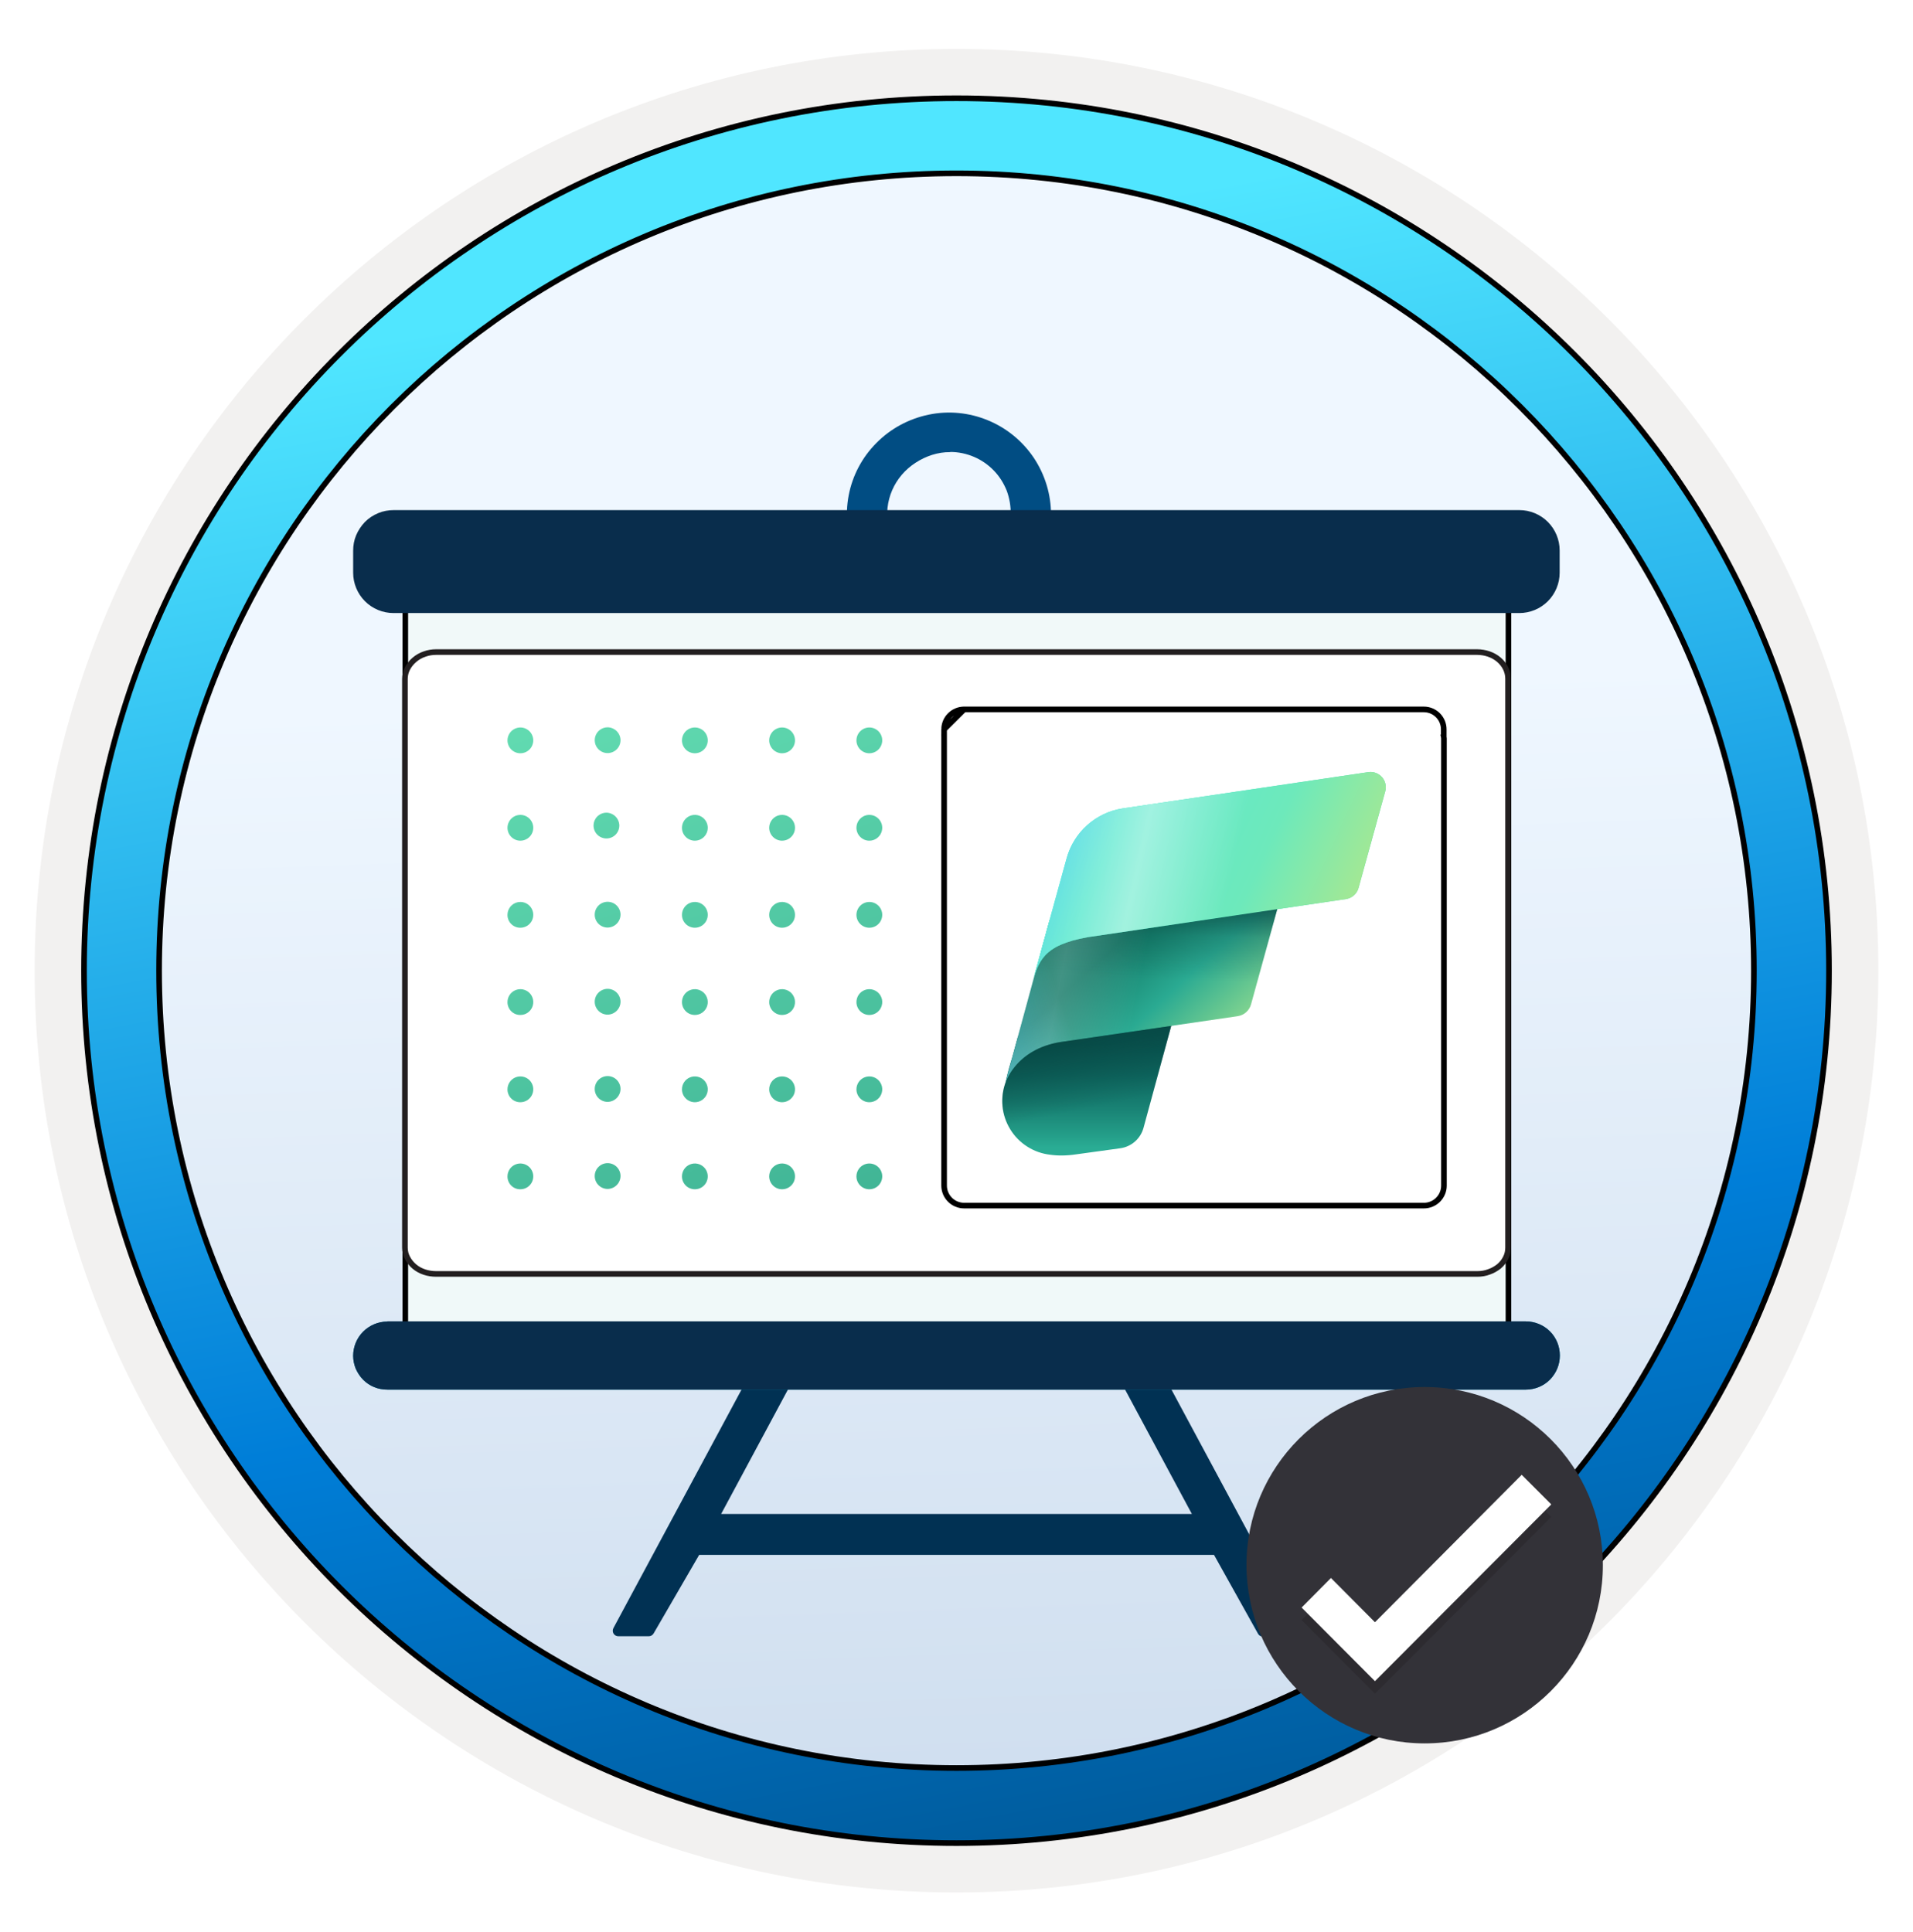 <svg width="102" height="103" viewBox="0 0 102 103" fill="none" xmlns="http://www.w3.org/2000/svg">
<path d="M51 98.111C25.403 98.111 4.649 77.366 4.649 51.76C4.649 26.153 25.403 5.409 51 5.409C76.597 5.409 97.351 26.163 97.351 51.76C97.351 77.356 76.597 98.111 51 98.111Z" fill="url(#paint0_linear_2278_1010)"/>
<path fill-rule="evenodd" clip-rule="evenodd" d="M96.45 51.76C96.45 76.862 76.102 97.21 51 97.21C25.899 97.21 5.55 76.862 5.55 51.76C5.55 26.659 25.899 6.31 51 6.31C76.102 6.31 96.45 26.659 96.45 51.76ZM51 2.607C78.151 2.607 100.153 24.609 100.153 51.76C100.153 78.911 78.141 100.913 51 100.913C23.849 100.913 1.847 78.901 1.847 51.76C1.847 24.609 23.849 2.607 51 2.607Z" fill="#F2F1F0"/>
<path d="M93.517 51.76C93.517 75.244 74.484 94.277 51 94.277C27.516 94.277 8.482 75.244 8.482 51.76C8.482 28.276 27.516 9.242 51 9.242C74.484 9.242 93.517 28.276 93.517 51.76ZM97.521 51.76C97.521 26.07 76.689 5.239 51 5.239C25.301 5.239 4.479 26.07 4.479 51.76C4.479 77.449 25.311 98.281 51 98.281C76.689 98.281 97.521 77.449 97.521 51.76Z" fill="url(#paint1_linear_2278_1010)" stroke="black" stroke-width="0.3" stroke-linejoin="round"/>
<path d="M64.72 82.91H37.28L34.85 87.1C34.8 87.19 34.7 87.25 34.59 87.25H32.97C32.74 87.25 32.6 87.01 32.71 86.81L40.46 72.38L42.37 73.43L38.45 80.73H63.55L59.63 73.43L61.55 72.4L69.3 86.83C69.41 87.03 69.26 87.27 69.04 87.27H67.34C67.23 87.27 67.13 87.21 67.08 87.12L64.73 82.91H64.72Z" fill="#013153"/>
<path d="M50.66 32.89C49.58 32.9 48.52 32.59 47.62 32C46.72 31.41 46.01 30.56 45.59 29.57C45.17 28.58 45.05 27.48 45.25 26.42C45.45 25.36 45.97 24.38 46.73 23.62C47.49 22.85 48.46 22.33 49.52 22.11C50.58 21.89 51.68 22 52.67 22.41C53.67 22.82 54.52 23.52 55.12 24.41C55.72 25.31 56.04 26.36 56.04 27.44C56.04 28.87 55.48 30.25 54.47 31.27C53.46 32.29 52.09 32.87 50.66 32.88V32.89ZM50.66 24.11C50.01 24.1 49.36 24.32 48.81 24.68C48.26 25.04 47.83 25.54 47.57 26.14C47.31 26.74 47.24 27.4 47.36 28.05C47.48 28.69 47.79 29.29 48.25 29.75C48.71 30.22 49.29 30.54 49.93 30.67C50.57 30.8 51.24 30.74 51.84 30.49C52.45 30.24 52.96 29.82 53.33 29.28C53.69 28.74 53.89 28.1 53.89 27.44C53.9 27.01 53.83 26.58 53.68 26.17C53.52 25.77 53.29 25.4 52.99 25.09C52.69 24.78 52.33 24.53 51.93 24.36C51.53 24.19 51.1 24.1 50.67 24.1L50.66 24.11Z" fill="#014D83"/>
<path d="M80.28 31.95H21.76V71.29H80.28V31.95Z" fill="url(#paint2_linear_2278_1010)"/>
<path d="M20.66 70.46H81.35C81.83 70.46 82.3 70.65 82.64 70.99C82.98 71.33 83.17 71.79 83.17 72.28C83.17 72.77 82.98 73.22 82.64 73.57C82.3 73.91 81.84 74.1 81.35 74.1H20.66C20.42 74.1 20.18 74.06 19.96 73.97C19.74 73.88 19.54 73.75 19.37 73.58C19.2 73.41 19.07 73.21 18.97 72.99C18.88 72.77 18.83 72.53 18.83 72.3C18.83 71.82 19.02 71.35 19.36 71.01C19.7 70.67 20.16 70.47 20.65 70.47L20.66 70.46Z" fill="url(#paint3_linear_2278_1010)"/>
<path d="M80.43 31.95V31.8H21.61V71.44H80.43V31.95Z" fill="url(#paint4_linear_2278_1010)" stroke="black" stroke-width="0.3"/>
<path d="M20.99 27.2H81.01C81.58 27.2 82.13 27.43 82.53 27.83C82.93 28.23 83.16 28.78 83.16 29.35V30.54C83.16 31.11 82.93 31.66 82.53 32.06C82.13 32.46 81.58 32.69 81.01 32.69H20.98C20.41 32.69 19.86 32.46 19.46 32.06C19.06 31.66 18.83 31.11 18.83 30.54V29.37C18.83 29.08 18.88 28.8 18.99 28.54C19.1 28.28 19.26 28.04 19.46 27.83C19.66 27.63 19.9 27.47 20.17 27.36C20.43 27.25 20.72 27.2 21 27.2H20.99Z" fill="url(#paint5_linear_2278_1010)"/>
<path d="M20.66 70.46H81.35C81.83 70.46 82.3 70.65 82.64 70.99C82.98 71.33 83.17 71.79 83.17 72.28C83.17 72.77 82.98 73.22 82.64 73.57C82.3 73.91 81.84 74.1 81.35 74.1H20.66C20.42 74.1 20.18 74.06 19.96 73.97C19.74 73.88 19.54 73.75 19.37 73.58C19.2 73.41 19.07 73.21 18.97 72.99C18.88 72.77 18.83 72.53 18.83 72.3C18.83 71.82 19.02 71.35 19.36 71.01C19.7 70.67 20.16 70.47 20.65 70.47L20.66 70.46Z" fill="url(#paint6_linear_2278_1010)"/>
<path d="M79.923 67.528L79.923 67.528L79.928 67.524C80.081 67.393 80.204 67.238 80.284 67.067C80.377 66.891 80.41 66.696 80.41 66.52V36.75V36.19C80.41 35.801 80.227 35.441 79.918 35.176C79.607 34.91 79.181 34.77 78.75 34.77H23.26C23.045 34.77 22.838 34.802 22.63 34.879C22.431 34.945 22.245 35.055 22.093 35.186C21.938 35.319 21.816 35.473 21.728 35.64C21.636 35.813 21.59 36.007 21.59 36.2V66.53C21.59 66.725 21.636 66.909 21.728 67.081H21.728C21.816 67.247 21.938 67.402 22.093 67.534C22.25 67.669 22.438 67.767 22.633 67.832C22.829 67.898 23.046 67.93 23.26 67.93H78.77C78.984 67.93 79.192 67.898 79.391 67.821C79.589 67.755 79.773 67.646 79.923 67.528Z" fill="white" stroke="#231F20" stroke-width="0.3"/>
<path d="M27.746 40.167C27.882 40.167 28.015 40.127 28.129 40.051C28.242 39.975 28.33 39.868 28.382 39.742C28.434 39.617 28.448 39.478 28.421 39.345C28.394 39.212 28.329 39.089 28.233 38.993C28.137 38.897 28.014 38.831 27.881 38.804C27.747 38.778 27.609 38.791 27.483 38.844C27.358 38.896 27.25 38.984 27.175 39.097C27.099 39.21 27.059 39.343 27.059 39.479C27.059 39.661 27.131 39.836 27.26 39.965C27.389 40.094 27.564 40.167 27.746 40.167Z" fill="url(#paint7_linear_2278_1010)"/>
<path d="M32.398 38.782C32.262 38.782 32.129 38.823 32.016 38.898C31.903 38.974 31.815 39.081 31.763 39.207C31.711 39.333 31.697 39.471 31.724 39.604C31.75 39.738 31.815 39.86 31.912 39.956C32.008 40.053 32.13 40.118 32.264 40.145C32.397 40.171 32.536 40.157 32.661 40.105C32.787 40.053 32.894 39.965 32.97 39.852C33.045 39.739 33.086 39.606 33.086 39.47C33.084 39.288 33.01 39.115 32.882 38.986C32.753 38.858 32.58 38.785 32.398 38.782Z" fill="url(#paint8_linear_2278_1010)"/>
<path d="M37.05 40.167C37.186 40.167 37.319 40.126 37.432 40.051C37.545 39.975 37.633 39.868 37.685 39.742C37.737 39.616 37.751 39.478 37.724 39.345C37.698 39.211 37.632 39.089 37.536 38.992C37.44 38.896 37.317 38.831 37.184 38.804C37.051 38.778 36.912 38.791 36.787 38.843C36.661 38.895 36.554 38.984 36.478 39.097C36.403 39.21 36.362 39.343 36.362 39.479C36.362 39.569 36.38 39.659 36.414 39.742C36.449 39.825 36.5 39.901 36.564 39.965C36.627 40.029 36.703 40.08 36.787 40.114C36.87 40.149 36.96 40.167 37.05 40.167Z" fill="url(#paint9_linear_2278_1010)"/>
<path d="M41.701 40.167C41.837 40.167 41.97 40.126 42.083 40.051C42.196 39.975 42.285 39.868 42.337 39.742C42.389 39.616 42.402 39.478 42.376 39.345C42.349 39.211 42.284 39.089 42.188 38.992C42.091 38.896 41.969 38.831 41.835 38.804C41.702 38.778 41.563 38.791 41.438 38.843C41.312 38.895 41.205 38.984 41.129 39.097C41.054 39.21 41.013 39.343 41.013 39.479C41.013 39.661 41.086 39.836 41.215 39.965C41.344 40.094 41.519 40.167 41.701 40.167Z" fill="url(#paint10_linear_2278_1010)"/>
<path d="M46.353 40.167C46.489 40.167 46.622 40.126 46.735 40.051C46.848 39.975 46.936 39.868 46.988 39.742C47.04 39.616 47.054 39.478 47.028 39.345C47.001 39.211 46.935 39.089 46.839 38.992C46.743 38.896 46.62 38.831 46.487 38.804C46.354 38.778 46.215 38.791 46.09 38.843C45.964 38.895 45.857 38.984 45.781 39.097C45.706 39.21 45.665 39.343 45.665 39.479C45.665 39.661 45.738 39.836 45.867 39.965C45.996 40.094 46.17 40.167 46.353 40.167Z" fill="url(#paint11_linear_2278_1010)"/>
<path d="M50.996 40.167C51.132 40.167 51.265 40.126 51.378 40.051C51.491 39.975 51.579 39.868 51.631 39.742C51.683 39.616 51.697 39.478 51.67 39.345C51.644 39.211 51.578 39.089 51.482 38.992C51.386 38.896 51.263 38.831 51.13 38.804C50.996 38.778 50.858 38.791 50.733 38.843C50.607 38.895 50.499 38.984 50.424 39.097C50.348 39.21 50.308 39.343 50.308 39.479C50.308 39.661 50.38 39.836 50.509 39.965C50.638 40.094 50.813 40.167 50.996 40.167Z" fill="url(#paint12_linear_2278_1010)"/>
<path d="M27.747 49.47C27.883 49.47 28.016 49.43 28.129 49.354C28.242 49.279 28.33 49.171 28.382 49.046C28.434 48.92 28.448 48.782 28.421 48.648C28.395 48.515 28.329 48.392 28.233 48.296C28.137 48.2 28.014 48.134 27.881 48.108C27.747 48.081 27.609 48.095 27.483 48.147C27.358 48.199 27.25 48.287 27.175 48.4C27.099 48.513 27.059 48.646 27.059 48.782C27.057 48.873 27.075 48.963 27.109 49.047C27.143 49.131 27.193 49.207 27.258 49.271C27.322 49.336 27.398 49.386 27.482 49.42C27.566 49.454 27.656 49.471 27.747 49.47Z" fill="url(#paint13_linear_2278_1010)"/>
<path d="M32.398 48.086C32.216 48.086 32.041 48.158 31.912 48.287C31.783 48.416 31.71 48.591 31.71 48.773C31.71 48.956 31.783 49.131 31.912 49.26C32.041 49.389 32.216 49.461 32.398 49.461C32.58 49.459 32.753 49.386 32.882 49.257C33.01 49.129 33.084 48.955 33.086 48.773C33.086 48.591 33.013 48.416 32.884 48.287C32.755 48.158 32.581 48.086 32.398 48.086Z" fill="url(#paint14_linear_2278_1010)"/>
<path d="M37.05 49.47C37.186 49.47 37.319 49.43 37.432 49.354C37.545 49.279 37.633 49.171 37.685 49.046C37.737 48.92 37.751 48.782 37.724 48.648C37.698 48.515 37.632 48.392 37.536 48.296C37.44 48.2 37.317 48.134 37.184 48.108C37.051 48.081 36.912 48.095 36.787 48.147C36.661 48.199 36.554 48.287 36.478 48.4C36.403 48.513 36.362 48.646 36.362 48.782C36.362 48.873 36.38 48.962 36.414 49.046C36.449 49.129 36.5 49.205 36.564 49.269C36.627 49.333 36.703 49.383 36.787 49.418C36.87 49.452 36.96 49.47 37.05 49.47Z" fill="url(#paint15_linear_2278_1010)"/>
<path d="M41.701 49.47C41.837 49.47 41.97 49.43 42.083 49.354C42.196 49.279 42.285 49.171 42.337 49.046C42.389 48.92 42.402 48.782 42.376 48.648C42.349 48.515 42.284 48.392 42.188 48.296C42.091 48.2 41.969 48.134 41.835 48.108C41.702 48.081 41.563 48.095 41.438 48.147C41.312 48.199 41.205 48.287 41.129 48.4C41.054 48.513 41.013 48.646 41.013 48.782C41.013 48.965 41.086 49.14 41.215 49.269C41.344 49.398 41.519 49.47 41.701 49.47Z" fill="url(#paint16_linear_2278_1010)"/>
<path d="M46.353 49.47C46.489 49.47 46.622 49.43 46.735 49.354C46.848 49.279 46.936 49.171 46.988 49.046C47.04 48.92 47.054 48.782 47.028 48.648C47.001 48.515 46.935 48.392 46.839 48.296C46.743 48.2 46.62 48.134 46.487 48.108C46.354 48.081 46.215 48.095 46.09 48.147C45.964 48.199 45.857 48.287 45.781 48.4C45.706 48.513 45.665 48.646 45.665 48.782C45.665 48.965 45.738 49.14 45.867 49.269C45.996 49.398 46.17 49.47 46.353 49.47Z" fill="url(#paint17_linear_2278_1010)"/>
<path d="M50.996 49.47C51.132 49.47 51.265 49.43 51.378 49.354C51.491 49.279 51.579 49.171 51.631 49.046C51.683 48.92 51.697 48.782 51.67 48.648C51.644 48.515 51.578 48.392 51.482 48.296C51.386 48.2 51.263 48.134 51.13 48.108C50.996 48.081 50.858 48.095 50.733 48.147C50.607 48.199 50.499 48.287 50.424 48.4C50.348 48.513 50.308 48.646 50.308 48.782C50.308 48.965 50.38 49.14 50.509 49.269C50.638 49.398 50.813 49.47 50.996 49.47Z" fill="url(#paint18_linear_2278_1010)"/>
<path d="M27.746 44.828C27.882 44.828 28.015 44.787 28.129 44.712C28.242 44.636 28.33 44.529 28.382 44.403C28.434 44.277 28.448 44.139 28.421 44.006C28.394 43.872 28.329 43.75 28.233 43.654C28.137 43.557 28.014 43.492 27.881 43.465C27.747 43.439 27.609 43.452 27.483 43.504C27.358 43.556 27.25 43.645 27.175 43.758C27.099 43.871 27.059 44.004 27.059 44.14C27.059 44.322 27.131 44.497 27.26 44.626C27.389 44.755 27.564 44.828 27.746 44.828Z" fill="url(#paint19_linear_2278_1010)"/>
<path d="M32.335 43.334C32.199 43.334 32.066 43.375 31.953 43.45C31.84 43.526 31.752 43.633 31.7 43.759C31.647 43.885 31.634 44.023 31.66 44.157C31.687 44.29 31.752 44.413 31.849 44.509C31.945 44.605 32.067 44.67 32.201 44.697C32.334 44.723 32.472 44.71 32.598 44.658C32.724 44.606 32.831 44.518 32.907 44.404C32.982 44.291 33.023 44.158 33.023 44.022C33.02 43.841 32.947 43.667 32.819 43.539C32.69 43.41 32.517 43.337 32.335 43.334Z" fill="url(#paint20_linear_2278_1010)"/>
<path d="M37.05 44.828C37.186 44.828 37.319 44.787 37.432 44.712C37.545 44.636 37.633 44.529 37.685 44.403C37.737 44.277 37.751 44.139 37.724 44.006C37.698 43.872 37.632 43.75 37.536 43.654C37.44 43.557 37.317 43.492 37.184 43.465C37.051 43.439 36.912 43.452 36.787 43.504C36.661 43.556 36.554 43.645 36.478 43.758C36.403 43.871 36.362 44.004 36.362 44.14C36.362 44.23 36.38 44.32 36.414 44.403C36.449 44.487 36.5 44.562 36.564 44.626C36.627 44.69 36.703 44.741 36.787 44.775C36.87 44.81 36.96 44.828 37.05 44.828Z" fill="url(#paint21_linear_2278_1010)"/>
<path d="M41.701 44.828C41.837 44.828 41.97 44.787 42.083 44.712C42.196 44.636 42.285 44.529 42.337 44.403C42.389 44.277 42.402 44.139 42.376 44.006C42.349 43.872 42.284 43.75 42.188 43.654C42.091 43.557 41.969 43.492 41.835 43.465C41.702 43.439 41.563 43.452 41.438 43.504C41.312 43.556 41.205 43.645 41.129 43.758C41.054 43.871 41.013 44.004 41.013 44.14C41.013 44.322 41.086 44.497 41.215 44.626C41.344 44.755 41.519 44.828 41.701 44.828Z" fill="url(#paint22_linear_2278_1010)"/>
<path d="M46.353 44.828C46.489 44.828 46.622 44.787 46.735 44.712C46.848 44.636 46.936 44.529 46.988 44.403C47.04 44.277 47.054 44.139 47.028 44.006C47.001 43.872 46.935 43.75 46.839 43.654C46.743 43.557 46.62 43.492 46.487 43.465C46.354 43.439 46.215 43.452 46.09 43.504C45.964 43.556 45.857 43.645 45.781 43.758C45.706 43.871 45.665 44.004 45.665 44.14C45.665 44.322 45.738 44.497 45.867 44.626C45.996 44.755 46.17 44.828 46.353 44.828Z" fill="url(#paint23_linear_2278_1010)"/>
<path d="M50.996 44.828C51.132 44.828 51.265 44.787 51.378 44.712C51.491 44.636 51.579 44.529 51.631 44.403C51.683 44.277 51.697 44.139 51.67 44.006C51.644 43.872 51.578 43.75 51.482 43.654C51.386 43.557 51.263 43.492 51.13 43.465C50.996 43.439 50.858 43.452 50.733 43.504C50.607 43.556 50.499 43.645 50.424 43.758C50.348 43.871 50.308 44.004 50.308 44.14C50.308 44.322 50.38 44.497 50.509 44.626C50.638 44.755 50.813 44.828 50.996 44.828Z" fill="url(#paint24_linear_2278_1010)"/>
<path d="M27.747 54.121C27.883 54.121 28.016 54.081 28.129 54.005C28.242 53.93 28.33 53.822 28.382 53.697C28.434 53.571 28.448 53.433 28.421 53.299C28.395 53.166 28.329 53.044 28.233 52.947C28.137 52.851 28.014 52.786 27.881 52.759C27.747 52.733 27.609 52.746 27.483 52.798C27.358 52.85 27.25 52.938 27.175 53.051C27.099 53.165 27.059 53.298 27.059 53.434C27.057 53.524 27.075 53.614 27.109 53.698C27.143 53.782 27.193 53.859 27.258 53.923C27.322 53.987 27.398 54.037 27.482 54.072C27.566 54.106 27.656 54.123 27.747 54.121Z" fill="url(#paint25_linear_2278_1010)"/>
<path d="M32.398 52.728C32.216 52.728 32.041 52.801 31.912 52.93C31.783 53.059 31.71 53.234 31.71 53.416C31.71 53.598 31.783 53.773 31.912 53.902C32.041 54.031 32.216 54.104 32.398 54.104C32.58 54.101 32.753 54.028 32.882 53.9C33.01 53.771 33.084 53.598 33.086 53.416C33.086 53.234 33.013 53.059 32.884 52.93C32.755 52.801 32.581 52.728 32.398 52.728Z" fill="url(#paint26_linear_2278_1010)"/>
<path d="M37.05 54.121C37.186 54.121 37.319 54.081 37.432 54.005C37.545 53.93 37.633 53.822 37.685 53.697C37.737 53.571 37.751 53.433 37.724 53.299C37.698 53.166 37.632 53.044 37.536 52.947C37.44 52.851 37.317 52.786 37.184 52.759C37.051 52.733 36.912 52.746 36.787 52.798C36.661 52.85 36.554 52.938 36.478 53.051C36.403 53.165 36.362 53.298 36.362 53.434C36.362 53.524 36.38 53.613 36.414 53.697C36.449 53.78 36.5 53.856 36.564 53.92C36.627 53.984 36.703 54.035 36.787 54.069C36.87 54.104 36.96 54.121 37.05 54.121Z" fill="url(#paint27_linear_2278_1010)"/>
<path d="M41.701 54.121C41.837 54.121 41.97 54.081 42.083 54.005C42.196 53.93 42.285 53.822 42.337 53.697C42.389 53.571 42.402 53.433 42.376 53.299C42.349 53.166 42.284 53.044 42.188 52.947C42.091 52.851 41.969 52.786 41.835 52.759C41.702 52.733 41.563 52.746 41.438 52.798C41.312 52.85 41.205 52.938 41.129 53.051C41.054 53.165 41.013 53.298 41.013 53.434C41.013 53.616 41.086 53.791 41.215 53.92C41.344 54.049 41.519 54.121 41.701 54.121Z" fill="url(#paint28_linear_2278_1010)"/>
<path d="M46.353 54.121C46.489 54.121 46.622 54.081 46.735 54.005C46.848 53.93 46.936 53.822 46.988 53.697C47.04 53.571 47.054 53.433 47.028 53.299C47.001 53.166 46.935 53.044 46.839 52.947C46.743 52.851 46.62 52.786 46.487 52.759C46.354 52.733 46.215 52.746 46.09 52.798C45.964 52.85 45.857 52.938 45.781 53.051C45.706 53.165 45.665 53.298 45.665 53.434C45.665 53.616 45.738 53.791 45.867 53.92C45.996 54.049 46.17 54.121 46.353 54.121Z" fill="url(#paint29_linear_2278_1010)"/>
<path d="M50.996 54.121C51.132 54.121 51.265 54.081 51.378 54.005C51.491 53.93 51.579 53.822 51.631 53.697C51.683 53.571 51.697 53.433 51.67 53.299C51.644 53.166 51.578 53.044 51.482 52.947C51.386 52.851 51.263 52.786 51.13 52.759C50.996 52.733 50.858 52.746 50.733 52.798C50.607 52.85 50.499 52.938 50.424 53.051C50.348 53.165 50.308 53.298 50.308 53.434C50.308 53.616 50.38 53.791 50.509 53.92C50.638 54.049 50.813 54.121 50.996 54.121Z" fill="url(#paint30_linear_2278_1010)"/>
<path d="M27.747 58.774C27.883 58.774 28.016 58.733 28.129 58.658C28.242 58.582 28.33 58.475 28.382 58.349C28.434 58.223 28.448 58.085 28.421 57.952C28.395 57.818 28.329 57.696 28.233 57.599C28.137 57.503 28.014 57.438 27.881 57.411C27.747 57.385 27.609 57.398 27.483 57.45C27.358 57.502 27.25 57.591 27.175 57.704C27.099 57.817 27.059 57.95 27.059 58.086C27.057 58.176 27.075 58.266 27.109 58.35C27.143 58.434 27.193 58.511 27.258 58.575C27.322 58.639 27.398 58.69 27.482 58.724C27.566 58.758 27.656 58.775 27.747 58.774Z" fill="url(#paint31_linear_2278_1010)"/>
<path d="M32.398 57.38C32.216 57.38 32.041 57.452 31.912 57.581C31.783 57.71 31.71 57.885 31.71 58.067C31.71 58.25 31.783 58.425 31.912 58.554C32.041 58.682 32.216 58.755 32.398 58.755C32.58 58.753 32.753 58.679 32.882 58.551C33.01 58.422 33.084 58.249 33.086 58.067C33.086 57.885 33.013 57.71 32.884 57.581C32.755 57.452 32.581 57.38 32.398 57.38Z" fill="url(#paint32_linear_2278_1010)"/>
<path d="M37.05 58.774C37.186 58.774 37.319 58.733 37.432 58.658C37.545 58.582 37.633 58.475 37.685 58.349C37.737 58.223 37.751 58.085 37.724 57.952C37.698 57.818 37.632 57.696 37.536 57.599C37.44 57.503 37.317 57.438 37.184 57.411C37.051 57.385 36.912 57.398 36.787 57.45C36.661 57.502 36.554 57.591 36.478 57.704C36.403 57.817 36.362 57.95 36.362 58.086C36.362 58.176 36.38 58.266 36.414 58.349C36.449 58.432 36.5 58.508 36.564 58.572C36.627 58.636 36.703 58.687 36.787 58.721C36.87 58.756 36.96 58.774 37.05 58.774Z" fill="url(#paint33_linear_2278_1010)"/>
<path d="M41.701 58.774C41.837 58.774 41.97 58.733 42.083 58.658C42.196 58.582 42.285 58.475 42.337 58.349C42.389 58.223 42.402 58.085 42.376 57.952C42.349 57.818 42.284 57.696 42.188 57.599C42.091 57.503 41.969 57.438 41.835 57.411C41.702 57.385 41.563 57.398 41.438 57.45C41.312 57.502 41.205 57.591 41.129 57.704C41.054 57.817 41.013 57.95 41.013 58.086C41.013 58.268 41.086 58.443 41.215 58.572C41.344 58.701 41.519 58.774 41.701 58.774Z" fill="url(#paint34_linear_2278_1010)"/>
<path d="M46.353 58.774C46.489 58.774 46.622 58.733 46.735 58.658C46.848 58.582 46.936 58.475 46.988 58.349C47.04 58.223 47.054 58.085 47.028 57.952C47.001 57.818 46.935 57.696 46.839 57.599C46.743 57.503 46.62 57.438 46.487 57.411C46.354 57.385 46.215 57.398 46.09 57.45C45.964 57.502 45.857 57.591 45.781 57.704C45.706 57.817 45.665 57.95 45.665 58.086C45.665 58.268 45.738 58.443 45.867 58.572C45.996 58.701 46.17 58.774 46.353 58.774Z" fill="url(#paint35_linear_2278_1010)"/>
<path d="M50.996 58.774C51.132 58.774 51.265 58.733 51.378 58.658C51.491 58.582 51.579 58.475 51.631 58.349C51.683 58.223 51.697 58.085 51.67 57.952C51.644 57.818 51.578 57.696 51.482 57.599C51.386 57.503 51.263 57.438 51.13 57.411C50.996 57.385 50.858 57.398 50.733 57.45C50.607 57.502 50.499 57.591 50.424 57.704C50.348 57.817 50.308 57.95 50.308 58.086C50.308 58.268 50.38 58.443 50.509 58.572C50.638 58.701 50.813 58.774 50.996 58.774Z" fill="url(#paint36_linear_2278_1010)"/>
<path d="M27.747 63.416C27.883 63.416 28.016 63.376 28.129 63.3C28.242 63.225 28.33 63.117 28.382 62.992C28.434 62.866 28.448 62.727 28.421 62.594C28.395 62.461 28.329 62.338 28.233 62.242C28.137 62.146 28.014 62.08 27.881 62.054C27.747 62.027 27.609 62.041 27.483 62.093C27.358 62.145 27.25 62.233 27.175 62.346C27.099 62.459 27.059 62.592 27.059 62.728C27.057 62.819 27.075 62.909 27.109 62.993C27.143 63.077 27.193 63.153 27.258 63.217C27.322 63.282 27.398 63.332 27.482 63.366C27.566 63.4 27.656 63.417 27.747 63.416Z" fill="url(#paint37_linear_2278_1010)"/>
<path d="M32.398 62.022C32.216 62.022 32.041 62.094 31.912 62.223C31.783 62.352 31.71 62.527 31.71 62.71C31.71 62.892 31.783 63.067 31.912 63.196C32.041 63.325 32.216 63.398 32.398 63.398C32.58 63.395 32.753 63.322 32.882 63.194C33.01 63.065 33.084 62.891 33.086 62.71C33.086 62.527 33.013 62.352 32.884 62.223C32.755 62.094 32.581 62.022 32.398 62.022Z" fill="url(#paint38_linear_2278_1010)"/>
<path d="M37.05 63.416C37.186 63.416 37.319 63.376 37.432 63.3C37.545 63.225 37.633 63.117 37.685 62.992C37.737 62.866 37.751 62.727 37.724 62.594C37.698 62.461 37.632 62.338 37.536 62.242C37.44 62.146 37.317 62.08 37.184 62.054C37.051 62.027 36.912 62.041 36.787 62.093C36.661 62.145 36.554 62.233 36.478 62.346C36.403 62.459 36.362 62.592 36.362 62.728C36.362 62.819 36.38 62.908 36.414 62.992C36.449 63.075 36.5 63.151 36.564 63.215C36.627 63.279 36.703 63.329 36.787 63.364C36.87 63.398 36.96 63.416 37.05 63.416Z" fill="url(#paint39_linear_2278_1010)"/>
<path d="M41.701 63.416C41.837 63.416 41.97 63.376 42.083 63.3C42.196 63.225 42.285 63.117 42.337 62.992C42.389 62.866 42.402 62.727 42.376 62.594C42.349 62.461 42.284 62.338 42.188 62.242C42.091 62.146 41.969 62.08 41.835 62.054C41.702 62.027 41.563 62.041 41.438 62.093C41.312 62.145 41.205 62.233 41.129 62.346C41.054 62.459 41.013 62.592 41.013 62.728C41.013 62.911 41.086 63.086 41.215 63.215C41.344 63.344 41.519 63.416 41.701 63.416Z" fill="url(#paint40_linear_2278_1010)"/>
<path d="M46.353 63.416C46.489 63.416 46.622 63.376 46.735 63.3C46.848 63.225 46.936 63.117 46.988 62.992C47.04 62.866 47.054 62.727 47.028 62.594C47.001 62.461 46.935 62.338 46.839 62.242C46.743 62.146 46.62 62.08 46.487 62.054C46.354 62.027 46.215 62.041 46.09 62.093C45.964 62.145 45.857 62.233 45.781 62.346C45.706 62.459 45.665 62.592 45.665 62.728C45.665 62.911 45.738 63.086 45.867 63.215C45.996 63.344 46.17 63.416 46.353 63.416Z" fill="url(#paint41_linear_2278_1010)"/>
<path d="M50.996 63.416C51.132 63.416 51.265 63.376 51.378 63.3C51.491 63.225 51.579 63.117 51.631 62.992C51.683 62.866 51.697 62.727 51.67 62.594C51.644 62.461 51.578 62.338 51.482 62.242C51.386 62.146 51.263 62.08 51.13 62.054C50.996 62.027 50.858 62.041 50.733 62.093C50.607 62.145 50.499 62.233 50.424 62.346C50.348 62.459 50.308 62.592 50.308 62.728C50.308 62.911 50.38 63.086 50.509 63.215C50.638 63.344 50.813 63.416 50.996 63.416Z" fill="url(#paint42_linear_2278_1010)"/>
<path d="M55.647 40.167C55.783 40.167 55.916 40.126 56.029 40.051C56.142 39.975 56.23 39.868 56.282 39.742C56.335 39.616 56.348 39.478 56.322 39.345C56.295 39.211 56.23 39.089 56.133 38.992C56.037 38.896 55.915 38.831 55.781 38.804C55.648 38.778 55.51 38.791 55.384 38.843C55.258 38.895 55.151 38.984 55.075 39.097C55 39.21 54.959 39.343 54.959 39.479C54.959 39.661 55.032 39.836 55.161 39.965C55.29 40.094 55.465 40.167 55.647 40.167Z" fill="url(#paint43_linear_2278_1010)"/>
<path d="M60.308 40.167C60.444 40.167 60.577 40.126 60.69 40.051C60.803 39.975 60.891 39.868 60.943 39.742C60.995 39.616 61.009 39.478 60.982 39.345C60.956 39.211 60.89 39.089 60.794 38.992C60.698 38.896 60.575 38.831 60.442 38.804C60.309 38.778 60.17 38.791 60.045 38.843C59.919 38.895 59.812 38.984 59.736 39.097C59.66 39.21 59.62 39.343 59.62 39.479C59.62 39.661 59.692 39.836 59.821 39.965C59.95 40.094 60.125 40.167 60.308 40.167Z" fill="url(#paint44_linear_2278_1010)"/>
<path d="M64.959 40.167C65.096 40.167 65.228 40.126 65.341 40.051C65.455 39.975 65.543 39.868 65.595 39.742C65.647 39.616 65.66 39.478 65.634 39.345C65.607 39.211 65.542 39.089 65.446 38.992C65.35 38.896 65.227 38.831 65.094 38.804C64.96 38.778 64.822 38.791 64.696 38.843C64.57 38.895 64.463 38.984 64.387 39.097C64.312 39.21 64.272 39.343 64.272 39.479C64.272 39.661 64.344 39.836 64.473 39.965C64.602 40.094 64.777 40.167 64.959 40.167Z" fill="url(#paint45_linear_2278_1010)"/>
<path d="M69.602 40.167C69.738 40.167 69.871 40.126 69.984 40.051C70.097 39.975 70.185 39.868 70.237 39.742C70.289 39.616 70.303 39.478 70.276 39.345C70.25 39.211 70.184 39.089 70.088 38.992C69.992 38.896 69.87 38.831 69.736 38.804C69.603 38.778 69.464 38.791 69.339 38.843C69.213 38.895 69.106 38.984 69.03 39.097C68.954 39.21 68.914 39.343 68.914 39.479C68.914 39.661 68.987 39.836 69.116 39.965C69.245 40.094 69.419 40.167 69.602 40.167Z" fill="url(#paint46_linear_2278_1010)"/>
<path d="M74.254 40.167C74.39 40.167 74.522 40.126 74.636 40.051C74.749 39.975 74.837 39.868 74.889 39.742C74.941 39.616 74.955 39.478 74.928 39.345C74.902 39.211 74.836 39.089 74.74 38.992C74.644 38.896 74.521 38.831 74.388 38.804C74.254 38.778 74.116 38.791 73.99 38.843C73.865 38.895 73.757 38.984 73.682 39.097C73.606 39.21 73.566 39.343 73.566 39.479C73.566 39.661 73.638 39.836 73.767 39.965C73.896 40.094 74.071 40.167 74.254 40.167Z" fill="url(#paint47_linear_2278_1010)"/>
<path d="M55.647 49.47C55.783 49.47 55.916 49.43 56.029 49.354C56.142 49.279 56.23 49.171 56.282 49.046C56.335 48.92 56.348 48.782 56.322 48.648C56.295 48.515 56.23 48.392 56.133 48.296C56.037 48.2 55.915 48.134 55.781 48.108C55.648 48.081 55.51 48.095 55.384 48.147C55.258 48.199 55.151 48.287 55.075 48.4C55 48.513 54.959 48.646 54.959 48.782C54.959 48.965 55.032 49.14 55.161 49.269C55.29 49.398 55.465 49.47 55.647 49.47Z" fill="url(#paint48_linear_2278_1010)"/>
<path d="M60.308 49.47C60.444 49.47 60.577 49.43 60.69 49.354C60.803 49.279 60.891 49.171 60.943 49.046C60.995 48.92 61.009 48.782 60.982 48.648C60.956 48.515 60.891 48.392 60.794 48.296C60.698 48.2 60.575 48.134 60.442 48.108C60.309 48.081 60.17 48.095 60.045 48.147C59.919 48.199 59.812 48.287 59.736 48.4C59.66 48.513 59.62 48.646 59.62 48.782C59.619 48.873 59.636 48.963 59.67 49.047C59.704 49.131 59.755 49.207 59.819 49.271C59.883 49.336 59.959 49.386 60.043 49.42C60.127 49.454 60.217 49.471 60.308 49.47Z" fill="url(#paint49_linear_2278_1010)"/>
<path d="M64.959 49.47C65.096 49.47 65.228 49.43 65.341 49.354C65.455 49.279 65.543 49.171 65.595 49.046C65.647 48.92 65.66 48.782 65.634 48.648C65.607 48.515 65.542 48.392 65.446 48.296C65.35 48.2 65.227 48.134 65.094 48.108C64.96 48.081 64.822 48.095 64.696 48.147C64.57 48.199 64.463 48.287 64.387 48.4C64.312 48.513 64.272 48.646 64.272 48.782C64.272 48.965 64.344 49.14 64.473 49.269C64.602 49.398 64.777 49.47 64.959 49.47Z" fill="url(#paint50_linear_2278_1010)"/>
<path d="M69.602 49.47C69.738 49.47 69.871 49.43 69.984 49.354C70.097 49.279 70.185 49.171 70.237 49.046C70.29 48.92 70.303 48.782 70.276 48.648C70.25 48.515 70.184 48.392 70.088 48.296C69.992 48.2 69.87 48.134 69.736 48.108C69.603 48.081 69.465 48.095 69.339 48.147C69.213 48.199 69.106 48.287 69.03 48.4C68.955 48.513 68.914 48.646 68.914 48.782C68.913 48.873 68.93 48.963 68.964 49.047C68.998 49.131 69.049 49.207 69.113 49.271C69.177 49.336 69.253 49.386 69.337 49.42C69.421 49.454 69.511 49.471 69.602 49.47Z" fill="url(#paint51_linear_2278_1010)"/>
<path d="M74.254 49.47C74.39 49.47 74.522 49.43 74.636 49.354C74.749 49.279 74.837 49.171 74.889 49.046C74.941 48.92 74.955 48.782 74.928 48.648C74.902 48.515 74.836 48.392 74.74 48.296C74.644 48.2 74.521 48.134 74.388 48.108C74.254 48.081 74.116 48.095 73.99 48.147C73.865 48.199 73.757 48.287 73.682 48.4C73.606 48.513 73.566 48.646 73.566 48.782C73.566 48.965 73.638 49.14 73.767 49.269C73.896 49.398 74.071 49.47 74.254 49.47Z" fill="url(#paint52_linear_2278_1010)"/>
<path d="M55.647 44.828C55.783 44.828 55.916 44.787 56.029 44.712C56.142 44.636 56.23 44.529 56.282 44.403C56.335 44.277 56.348 44.139 56.322 44.006C56.295 43.872 56.23 43.75 56.133 43.654C56.037 43.557 55.915 43.492 55.781 43.465C55.648 43.439 55.51 43.452 55.384 43.504C55.258 43.556 55.151 43.645 55.075 43.758C55 43.871 54.959 44.004 54.959 44.14C54.959 44.322 55.032 44.497 55.161 44.626C55.29 44.755 55.465 44.828 55.647 44.828Z" fill="url(#paint53_linear_2278_1010)"/>
<path d="M60.308 44.828C60.444 44.828 60.577 44.787 60.69 44.712C60.803 44.636 60.891 44.529 60.943 44.403C60.995 44.277 61.009 44.139 60.982 44.006C60.956 43.872 60.89 43.75 60.794 43.654C60.698 43.557 60.575 43.492 60.442 43.465C60.309 43.439 60.17 43.452 60.045 43.504C59.919 43.556 59.812 43.645 59.736 43.758C59.66 43.871 59.62 44.004 59.62 44.14C59.62 44.322 59.692 44.497 59.821 44.626C59.95 44.755 60.125 44.828 60.308 44.828Z" fill="url(#paint54_linear_2278_1010)"/>
<path d="M64.96 44.828C65.095 44.826 65.227 44.784 65.338 44.708C65.45 44.632 65.537 44.524 65.588 44.399C65.638 44.274 65.651 44.136 65.625 44.004C65.598 43.871 65.532 43.749 65.437 43.654C65.341 43.558 65.219 43.493 65.087 43.466C64.954 43.439 64.817 43.452 64.691 43.503C64.566 43.554 64.459 43.64 64.383 43.752C64.306 43.864 64.265 43.995 64.263 44.131C64.265 44.315 64.339 44.491 64.469 44.621C64.6 44.751 64.776 44.825 64.96 44.828Z" fill="url(#paint55_linear_2278_1010)"/>
<path d="M69.602 44.828C69.738 44.828 69.871 44.787 69.984 44.712C70.097 44.636 70.185 44.529 70.237 44.403C70.289 44.277 70.303 44.139 70.276 44.006C70.25 43.872 70.184 43.75 70.088 43.654C69.992 43.557 69.87 43.492 69.736 43.465C69.603 43.439 69.464 43.452 69.339 43.504C69.213 43.556 69.106 43.645 69.03 43.758C68.954 43.871 68.914 44.004 68.914 44.14C68.914 44.322 68.987 44.497 69.116 44.626C69.245 44.755 69.419 44.828 69.602 44.828Z" fill="url(#paint56_linear_2278_1010)"/>
<path d="M74.254 44.828C74.39 44.828 74.522 44.787 74.636 44.712C74.749 44.636 74.837 44.529 74.889 44.403C74.941 44.277 74.955 44.139 74.928 44.006C74.902 43.872 74.836 43.75 74.74 43.654C74.644 43.557 74.521 43.492 74.388 43.465C74.254 43.439 74.116 43.452 73.99 43.504C73.865 43.556 73.757 43.645 73.682 43.758C73.606 43.871 73.566 44.004 73.566 44.14C73.566 44.322 73.638 44.497 73.767 44.626C73.896 44.755 74.071 44.828 74.254 44.828Z" fill="url(#paint57_linear_2278_1010)"/>
<path d="M55.647 54.121C55.783 54.121 55.916 54.081 56.029 54.005C56.142 53.93 56.23 53.822 56.282 53.697C56.335 53.571 56.348 53.433 56.322 53.299C56.295 53.166 56.23 53.044 56.133 52.947C56.037 52.851 55.915 52.786 55.781 52.759C55.648 52.733 55.51 52.746 55.384 52.798C55.258 52.85 55.151 52.938 55.075 53.051C55 53.165 54.959 53.298 54.959 53.434C54.959 53.616 55.032 53.791 55.161 53.92C55.29 54.049 55.465 54.121 55.647 54.121Z" fill="url(#paint58_linear_2278_1010)"/>
<path d="M60.308 54.121C60.444 54.121 60.577 54.081 60.69 54.005C60.803 53.93 60.891 53.822 60.943 53.697C60.995 53.571 61.009 53.433 60.982 53.299C60.956 53.166 60.891 53.044 60.794 52.947C60.698 52.851 60.575 52.786 60.442 52.759C60.309 52.733 60.17 52.746 60.045 52.798C59.919 52.85 59.812 52.938 59.736 53.051C59.66 53.165 59.62 53.298 59.62 53.434C59.619 53.524 59.636 53.614 59.67 53.698C59.704 53.782 59.755 53.859 59.819 53.923C59.883 53.987 59.959 54.037 60.043 54.072C60.127 54.106 60.217 54.123 60.308 54.121Z" fill="url(#paint59_linear_2278_1010)"/>
<path d="M64.959 54.121C65.096 54.121 65.228 54.081 65.341 54.005C65.455 53.93 65.543 53.822 65.595 53.697C65.647 53.571 65.66 53.433 65.634 53.299C65.607 53.166 65.542 53.044 65.446 52.947C65.35 52.851 65.227 52.786 65.094 52.759C64.96 52.733 64.822 52.746 64.696 52.798C64.57 52.85 64.463 52.938 64.387 53.051C64.312 53.165 64.272 53.298 64.272 53.434C64.272 53.616 64.344 53.791 64.473 53.92C64.602 54.049 64.777 54.121 64.959 54.121Z" fill="url(#paint60_linear_2278_1010)"/>
<path d="M69.602 54.121C69.738 54.121 69.871 54.081 69.984 54.005C70.097 53.93 70.185 53.822 70.237 53.697C70.29 53.571 70.303 53.433 70.276 53.299C70.25 53.166 70.184 53.044 70.088 52.947C69.992 52.851 69.87 52.786 69.736 52.759C69.603 52.733 69.465 52.746 69.339 52.798C69.213 52.85 69.106 52.938 69.03 53.051C68.955 53.165 68.914 53.298 68.914 53.434C68.913 53.524 68.93 53.614 68.964 53.698C68.998 53.782 69.049 53.859 69.113 53.923C69.177 53.987 69.253 54.037 69.337 54.072C69.421 54.106 69.511 54.123 69.602 54.121Z" fill="url(#paint61_linear_2278_1010)"/>
<path d="M74.254 54.121C74.39 54.121 74.522 54.081 74.636 54.005C74.749 53.93 74.837 53.822 74.889 53.697C74.941 53.571 74.955 53.433 74.928 53.299C74.902 53.166 74.836 53.044 74.74 52.947C74.644 52.851 74.521 52.786 74.388 52.759C74.254 52.733 74.116 52.746 73.99 52.798C73.865 52.85 73.757 52.938 73.682 53.051C73.606 53.165 73.566 53.298 73.566 53.434C73.566 53.616 73.638 53.791 73.767 53.92C73.896 54.049 74.071 54.121 74.254 54.121Z" fill="url(#paint62_linear_2278_1010)"/>
<path d="M55.647 58.774C55.783 58.774 55.916 58.733 56.029 58.658C56.142 58.582 56.23 58.475 56.282 58.349C56.335 58.223 56.348 58.085 56.322 57.952C56.295 57.818 56.23 57.696 56.133 57.599C56.037 57.503 55.915 57.438 55.781 57.411C55.648 57.385 55.51 57.398 55.384 57.45C55.258 57.502 55.151 57.591 55.075 57.704C55 57.817 54.959 57.95 54.959 58.086C54.959 58.268 55.032 58.443 55.161 58.572C55.29 58.701 55.465 58.774 55.647 58.774Z" fill="url(#paint63_linear_2278_1010)"/>
<path d="M60.308 58.774C60.444 58.774 60.577 58.733 60.69 58.658C60.803 58.582 60.891 58.475 60.943 58.349C60.995 58.223 61.009 58.085 60.982 57.952C60.956 57.818 60.891 57.696 60.794 57.599C60.698 57.503 60.575 57.438 60.442 57.411C60.309 57.385 60.17 57.398 60.045 57.45C59.919 57.502 59.812 57.591 59.736 57.704C59.66 57.817 59.62 57.95 59.62 58.086C59.619 58.176 59.636 58.266 59.67 58.35C59.704 58.434 59.755 58.511 59.819 58.575C59.883 58.639 59.959 58.69 60.043 58.724C60.127 58.758 60.217 58.775 60.308 58.774Z" fill="url(#paint64_linear_2278_1010)"/>
<path d="M64.959 58.774C65.096 58.774 65.228 58.733 65.341 58.658C65.455 58.582 65.543 58.475 65.595 58.349C65.647 58.223 65.66 58.085 65.634 57.952C65.607 57.818 65.542 57.696 65.446 57.599C65.35 57.503 65.227 57.438 65.094 57.411C64.96 57.385 64.822 57.398 64.696 57.45C64.57 57.502 64.463 57.591 64.387 57.704C64.312 57.817 64.272 57.95 64.272 58.086C64.272 58.268 64.344 58.443 64.473 58.572C64.602 58.701 64.777 58.774 64.959 58.774Z" fill="url(#paint65_linear_2278_1010)"/>
<path d="M69.602 58.774C69.738 58.774 69.871 58.733 69.984 58.658C70.097 58.582 70.185 58.475 70.237 58.349C70.29 58.223 70.303 58.085 70.276 57.952C70.25 57.818 70.184 57.696 70.088 57.599C69.992 57.503 69.87 57.438 69.736 57.411C69.603 57.385 69.465 57.398 69.339 57.45C69.213 57.502 69.106 57.591 69.03 57.704C68.955 57.817 68.914 57.95 68.914 58.086C68.913 58.176 68.93 58.266 68.964 58.35C68.998 58.434 69.049 58.511 69.113 58.575C69.177 58.639 69.253 58.69 69.337 58.724C69.421 58.758 69.511 58.775 69.602 58.774Z" fill="url(#paint66_linear_2278_1010)"/>
<path d="M74.254 58.774C74.39 58.774 74.522 58.733 74.636 58.658C74.749 58.582 74.837 58.475 74.889 58.349C74.941 58.223 74.955 58.085 74.928 57.952C74.902 57.818 74.836 57.696 74.74 57.599C74.644 57.503 74.521 57.438 74.388 57.411C74.254 57.385 74.116 57.398 73.99 57.45C73.865 57.502 73.757 57.591 73.682 57.704C73.606 57.817 73.566 57.95 73.566 58.086C73.566 58.268 73.638 58.443 73.767 58.572C73.896 58.701 74.071 58.774 74.254 58.774Z" fill="url(#paint67_linear_2278_1010)"/>
<path d="M55.647 63.416C55.783 63.416 55.916 63.376 56.029 63.3C56.142 63.225 56.23 63.117 56.282 62.992C56.335 62.866 56.348 62.727 56.322 62.594C56.295 62.461 56.23 62.338 56.133 62.242C56.037 62.146 55.915 62.08 55.781 62.054C55.648 62.027 55.51 62.041 55.384 62.093C55.258 62.145 55.151 62.233 55.075 62.346C55 62.459 54.959 62.592 54.959 62.728C54.959 62.911 55.032 63.086 55.161 63.215C55.29 63.344 55.465 63.416 55.647 63.416Z" fill="url(#paint68_linear_2278_1010)"/>
<path d="M60.308 63.416C60.444 63.416 60.577 63.376 60.69 63.3C60.803 63.225 60.891 63.117 60.943 62.992C60.995 62.866 61.009 62.727 60.982 62.594C60.956 62.461 60.891 62.338 60.794 62.242C60.698 62.146 60.575 62.08 60.442 62.054C60.309 62.027 60.17 62.041 60.045 62.093C59.919 62.145 59.812 62.233 59.736 62.346C59.66 62.459 59.62 62.592 59.62 62.728C59.619 62.819 59.636 62.909 59.67 62.993C59.704 63.077 59.755 63.153 59.819 63.217C59.883 63.282 59.959 63.332 60.043 63.366C60.127 63.4 60.217 63.417 60.308 63.416Z" fill="url(#paint69_linear_2278_1010)"/>
<path d="M64.959 63.416C65.096 63.416 65.228 63.376 65.341 63.3C65.455 63.225 65.543 63.117 65.595 62.992C65.647 62.866 65.66 62.727 65.634 62.594C65.607 62.461 65.542 62.338 65.446 62.242C65.35 62.146 65.227 62.08 65.094 62.054C64.96 62.027 64.822 62.041 64.696 62.093C64.57 62.145 64.463 62.233 64.387 62.346C64.312 62.459 64.272 62.592 64.272 62.728C64.272 62.911 64.344 63.086 64.473 63.215C64.602 63.344 64.777 63.416 64.959 63.416Z" fill="url(#paint70_linear_2278_1010)"/>
<path d="M69.602 63.416C69.738 63.416 69.871 63.376 69.984 63.3C70.097 63.225 70.185 63.117 70.237 62.992C70.29 62.866 70.303 62.727 70.276 62.594C70.25 62.461 70.184 62.338 70.088 62.242C69.992 62.146 69.87 62.08 69.736 62.054C69.603 62.027 69.465 62.041 69.339 62.093C69.213 62.145 69.106 62.233 69.03 62.346C68.955 62.459 68.914 62.592 68.914 62.728C68.913 62.819 68.93 62.909 68.964 62.993C68.998 63.077 69.049 63.153 69.113 63.217C69.177 63.282 69.253 63.332 69.337 63.366C69.421 63.4 69.511 63.417 69.602 63.416Z" fill="url(#paint71_linear_2278_1010)"/>
<path d="M74.254 63.416C74.39 63.416 74.522 63.376 74.636 63.3C74.749 63.225 74.837 63.117 74.889 62.992C74.941 62.866 74.955 62.727 74.928 62.594C74.902 62.461 74.836 62.338 74.74 62.242C74.644 62.146 74.521 62.08 74.388 62.054C74.254 62.027 74.116 62.041 73.99 62.093C73.865 62.145 73.757 62.233 73.682 62.346C73.606 62.459 73.566 62.592 73.566 62.728C73.566 62.911 73.638 63.086 73.767 63.215C73.896 63.344 74.071 63.416 74.254 63.416Z" fill="url(#paint72_linear_2278_1010)"/>
<path d="M50.339 38.889L50.339 38.889C50.341 38.607 50.454 38.337 50.654 38.139C50.853 37.94 51.124 37.828 51.406 37.828L50.339 38.889ZM50.339 38.889V38.89V63.219C50.339 63.359 50.367 63.498 50.42 63.627C50.474 63.757 50.553 63.874 50.652 63.973C50.751 64.072 50.868 64.151 50.998 64.204C51.127 64.258 51.265 64.286 51.406 64.286H75.924C76.064 64.286 76.203 64.258 76.332 64.204C76.462 64.15 76.579 64.072 76.678 63.973C76.776 63.874 76.856 63.757 76.909 63.627C76.963 63.498 76.99 63.359 76.99 63.219V39.372C76.99 39.345 76.987 39.318 76.981 39.291M50.339 38.889L51.406 37.828H75.918C76.2 37.828 76.47 37.94 76.669 38.139C76.868 38.338 76.98 38.608 76.98 38.89V39.274C76.98 39.28 76.98 39.286 76.981 39.291M76.981 39.291L76.835 39.323L76.981 39.291C76.981 39.291 76.981 39.291 76.981 39.291Z" fill="white" stroke="black" stroke-width="0.3"/>
<path fill-rule="evenodd" clip-rule="evenodd" d="M54.278 55.274L53.978 56.37C53.866 56.721 53.71 57.237 53.626 57.694C53.471 58.104 53.412 58.545 53.453 58.981C53.493 59.418 53.634 59.84 53.863 60.214C54.091 60.589 54.403 60.906 54.773 61.141C55.143 61.377 55.562 61.525 55.998 61.574C56.403 61.632 56.86 61.63 57.373 61.554L59.733 61.229C60.326 61.147 60.813 60.719 60.971 60.142L62.592 54.18L54.278 55.274Z" fill="url(#paint73_linear_2278_1010)"/>
<path d="M56.578 55.557C54.092 55.943 53.582 57.819 53.582 57.819L55.963 49.07L68.403 47.386L66.707 53.548C66.619 53.878 66.342 54.133 65.997 54.185L65.928 54.196L56.508 55.569L56.578 55.556V55.557Z" fill="url(#paint74_linear_2278_1010)"/>
<path d="M56.578 55.557C54.092 55.943 53.582 57.819 53.582 57.819L55.963 49.07L68.403 47.386L66.707 53.548C66.619 53.878 66.342 54.133 65.997 54.185L65.928 54.196L56.508 55.569L56.578 55.556V55.557Z" fill="url(#paint75_linear_2278_1010)" fill-opacity="0.8"/>
<path d="M57.989 49.975L71.761 47.941C71.921 47.919 72.07 47.85 72.19 47.743C72.31 47.637 72.397 47.497 72.438 47.342L73.86 42.198C73.896 42.069 73.9 41.932 73.87 41.8C73.841 41.669 73.779 41.547 73.691 41.445C73.603 41.343 73.491 41.264 73.365 41.216C73.239 41.168 73.103 41.152 72.97 41.17L59.829 43.113C59.134 43.225 58.486 43.535 57.962 44.006C57.437 44.476 57.06 45.087 56.873 45.767L54.978 52.634C55.358 51.246 55.593 50.407 57.989 49.975Z" fill="url(#paint76_linear_2278_1010)"/>
<path d="M57.989 49.975L71.761 47.941C71.921 47.919 72.07 47.85 72.19 47.743C72.31 47.637 72.397 47.497 72.438 47.342L73.86 42.198C73.896 42.069 73.9 41.932 73.87 41.8C73.841 41.669 73.779 41.547 73.691 41.445C73.603 41.343 73.491 41.264 73.365 41.216C73.239 41.168 73.103 41.152 72.97 41.17L59.829 43.113C59.134 43.225 58.486 43.535 57.962 44.006C57.437 44.476 57.06 45.087 56.873 45.767L54.978 52.634C55.358 51.246 55.593 50.407 57.989 49.975Z" fill="url(#paint77_linear_2278_1010)"/>
<path d="M57.989 49.975L71.761 47.941C71.921 47.919 72.07 47.85 72.19 47.743C72.31 47.637 72.397 47.497 72.438 47.342L73.86 42.198C73.896 42.069 73.9 41.932 73.87 41.8C73.841 41.669 73.779 41.547 73.691 41.445C73.603 41.343 73.491 41.264 73.365 41.216C73.239 41.168 73.103 41.152 72.97 41.17L59.829 43.113C59.134 43.225 58.486 43.535 57.962 44.006C57.437 44.476 57.06 45.087 56.873 45.767L54.978 52.634C55.358 51.246 55.593 50.407 57.989 49.975Z" fill="url(#paint78_linear_2278_1010)" fill-opacity="0.4"/>
<path d="M57.989 49.975C55.995 50.337 55.499 50.978 55.169 51.985L53.582 57.818C53.582 57.818 54.089 55.963 56.546 55.565L65.928 54.197L65.998 54.186C66.165 54.16 66.321 54.086 66.447 53.973C66.573 53.86 66.663 53.713 66.707 53.55L68.102 48.481L57.989 49.975Z" fill="url(#paint79_linear_2278_1010)"/>
<path d="M57.989 49.975C55.995 50.337 55.499 50.978 55.169 51.985L53.582 57.818C53.582 57.818 54.089 55.963 56.546 55.565L65.928 54.197L65.998 54.186C66.165 54.16 66.321 54.086 66.447 53.973C66.573 53.86 66.663 53.713 66.707 53.55L68.102 48.481L57.989 49.975Z" fill="url(#paint80_linear_2278_1010)" fill-opacity="0.2"/>
<path fill-rule="evenodd" clip-rule="evenodd" d="M56.546 55.566C54.471 55.902 53.788 57.276 53.626 57.695C53.471 58.105 53.411 58.546 53.452 58.983C53.493 59.42 53.633 59.842 53.862 60.216C54.091 60.591 54.402 60.908 54.772 61.144C55.142 61.379 55.562 61.527 55.998 61.576C56.403 61.634 56.86 61.632 57.373 61.556L59.733 61.23C60.326 61.148 60.813 60.72 60.97 60.142L62.449 54.707L56.546 55.566Z" fill="url(#paint81_linear_2278_1010)"/>
<g filter="url(#filter0_ddddd_2278_1010)">
<path d="M75.962 76.963C81.211 76.963 85.464 72.711 85.464 67.462C85.464 62.212 81.211 57.96 75.962 57.96C70.713 57.96 66.46 62.212 66.46 67.462C66.473 72.711 70.725 76.963 75.962 76.963Z" fill="#333238"/>
<path opacity="0.3" d="M81.136 63.31L73.312 71.172L70.965 68.812L69.401 70.389L73.312 74.314L82.713 64.888L81.136 63.31Z" fill="#1F1D20"/>
<path d="M81.136 62.641L73.312 70.503L70.965 68.143L69.401 69.72L73.312 73.645L82.713 64.219L81.136 62.641Z" fill="white"/>
</g>
<defs>
<filter id="filter0_ddddd_2278_1010" x="63.46" y="57.96" width="25.003" height="30.003" filterUnits="userSpaceOnUse" color-interpolation-filters="sRGB">
<feFlood flood-opacity="0" result="BackgroundImageFix"/>
<feColorMatrix in="SourceAlpha" type="matrix" values="0 0 0 0 0 0 0 0 0 0 0 0 0 0 0 0 0 0 127 0" result="hardAlpha"/>
<feOffset/>
<feColorMatrix type="matrix" values="0 0 0 0 0 0 0 0 0 0 0 0 0 0 0 0 0 0 0.1 0"/>
<feBlend mode="normal" in2="BackgroundImageFix" result="effect1_dropShadow_2278_1010"/>
<feColorMatrix in="SourceAlpha" type="matrix" values="0 0 0 0 0 0 0 0 0 0 0 0 0 0 0 0 0 0 127 0" result="hardAlpha"/>
<feOffset dy="1"/>
<feGaussianBlur stdDeviation="0.5"/>
<feColorMatrix type="matrix" values="0 0 0 0 0 0 0 0 0 0 0 0 0 0 0 0 0 0 0.1 0"/>
<feBlend mode="normal" in2="effect1_dropShadow_2278_1010" result="effect2_dropShadow_2278_1010"/>
<feColorMatrix in="SourceAlpha" type="matrix" values="0 0 0 0 0 0 0 0 0 0 0 0 0 0 0 0 0 0 127 0" result="hardAlpha"/>
<feOffset dy="2"/>
<feGaussianBlur stdDeviation="1"/>
<feColorMatrix type="matrix" values="0 0 0 0 0 0 0 0 0 0 0 0 0 0 0 0 0 0 0.09 0"/>
<feBlend mode="normal" in2="effect2_dropShadow_2278_1010" result="effect3_dropShadow_2278_1010"/>
<feColorMatrix in="SourceAlpha" type="matrix" values="0 0 0 0 0 0 0 0 0 0 0 0 0 0 0 0 0 0 127 0" result="hardAlpha"/>
<feOffset dy="5"/>
<feGaussianBlur stdDeviation="1.5"/>
<feColorMatrix type="matrix" values="0 0 0 0 0 0 0 0 0 0 0 0 0 0 0 0 0 0 0.05 0"/>
<feBlend mode="normal" in2="effect3_dropShadow_2278_1010" result="effect4_dropShadow_2278_1010"/>
<feColorMatrix in="SourceAlpha" type="matrix" values="0 0 0 0 0 0 0 0 0 0 0 0 0 0 0 0 0 0 127 0" result="hardAlpha"/>
<feOffset dy="8"/>
<feGaussianBlur stdDeviation="1.5"/>
<feColorMatrix type="matrix" values="0 0 0 0 0 0 0 0 0 0 0 0 0 0 0 0 0 0 0.01 0"/>
<feBlend mode="normal" in2="effect4_dropShadow_2278_1010" result="effect5_dropShadow_2278_1010"/>
<feBlend mode="normal" in="SourceGraphic" in2="effect5_dropShadow_2278_1010" result="shape"/>
</filter>
<linearGradient id="paint0_linear_2278_1010" x1="55.265" y1="1.656" x2="58.991" y2="110.688" gradientUnits="userSpaceOnUse">
<stop offset="0.319" stop-color="#EFF7FF"/>
<stop offset="1" stop-color="#C7D8EB"/>
</linearGradient>
<linearGradient id="paint1_linear_2278_1010" x1="25.669" y1="10.344" x2="49.776" y2="138.902" gradientUnits="userSpaceOnUse">
<stop offset="0.051" stop-color="#50E6FF"/>
<stop offset="0.49" stop-color="#007ED8"/>
<stop offset="1" stop-color="#002D4C"/>
</linearGradient>
<linearGradient id="paint2_linear_2278_1010" x1="51.02" y1="71.29" x2="51.02" y2="31.95" gradientUnits="userSpaceOnUse">
<stop stop-color="#D3E9F9"/>
<stop offset="1" stop-color="#F1F9F9"/>
</linearGradient>
<linearGradient id="paint3_linear_2278_1010" x1="51.01" y1="74.1" x2="51.01" y2="70.46" gradientUnits="userSpaceOnUse">
<stop stop-color="#0799BE"/>
<stop offset="1" stop-color="#016E97"/>
</linearGradient>
<linearGradient id="paint4_linear_2278_1010" x1="51.02" y1="1559.59" x2="51.02" y2="31.95" gradientUnits="userSpaceOnUse">
<stop stop-color="#D3E9F9"/>
<stop offset="1" stop-color="#F1F9F9"/>
</linearGradient>
<linearGradient id="paint5_linear_2278_1010" x1="532485" y1="37720.8" x2="532485" y2="37698.7" gradientUnits="userSpaceOnUse">
<stop stop-color="#2E7BBF"/>
<stop offset="0.71" stop-color="#092D4C"/>
</linearGradient>
<linearGradient id="paint6_linear_2278_1010" x1="532568" y1="20972.6" x2="532568" y2="20960.3" gradientUnits="userSpaceOnUse">
<stop stop-color="#2E7BBF"/>
<stop offset="0.71" stop-color="#092D4C"/>
</linearGradient>
<linearGradient id="paint7_linear_2278_1010" x1="6.537" y1="-53.842" x2="93.052" y2="190.15" gradientUnits="userSpaceOnUse">
<stop stop-color="#9AE99B"/>
<stop offset="0.32" stop-color="#6EE9BB"/>
<stop offset="0.605" stop-color="#1D8C78"/>
<stop offset="1" stop-color="#0A5650"/>
</linearGradient>
<linearGradient id="paint8_linear_2278_1010" x1="6.537" y1="-53.842" x2="93.052" y2="190.15" gradientUnits="userSpaceOnUse">
<stop stop-color="#9AE99B"/>
<stop offset="0.32" stop-color="#6EE9BB"/>
<stop offset="0.605" stop-color="#1D8C78"/>
<stop offset="1" stop-color="#0A5650"/>
</linearGradient>
<linearGradient id="paint9_linear_2278_1010" x1="6.537" y1="-53.842" x2="93.052" y2="190.15" gradientUnits="userSpaceOnUse">
<stop stop-color="#9AE99B"/>
<stop offset="0.32" stop-color="#6EE9BB"/>
<stop offset="0.605" stop-color="#1D8C78"/>
<stop offset="1" stop-color="#0A5650"/>
</linearGradient>
<linearGradient id="paint10_linear_2278_1010" x1="6.537" y1="-53.842" x2="93.052" y2="190.15" gradientUnits="userSpaceOnUse">
<stop stop-color="#9AE99B"/>
<stop offset="0.32" stop-color="#6EE9BB"/>
<stop offset="0.605" stop-color="#1D8C78"/>
<stop offset="1" stop-color="#0A5650"/>
</linearGradient>
<linearGradient id="paint11_linear_2278_1010" x1="6.537" y1="-53.842" x2="93.052" y2="190.15" gradientUnits="userSpaceOnUse">
<stop stop-color="#9AE99B"/>
<stop offset="0.32" stop-color="#6EE9BB"/>
<stop offset="0.605" stop-color="#1D8C78"/>
<stop offset="1" stop-color="#0A5650"/>
</linearGradient>
<linearGradient id="paint12_linear_2278_1010" x1="6.537" y1="-53.842" x2="93.052" y2="190.15" gradientUnits="userSpaceOnUse">
<stop stop-color="#9AE99B"/>
<stop offset="0.32" stop-color="#6EE9BB"/>
<stop offset="0.605" stop-color="#1D8C78"/>
<stop offset="1" stop-color="#0A5650"/>
</linearGradient>
<linearGradient id="paint13_linear_2278_1010" x1="6.537" y1="-53.842" x2="93.052" y2="190.15" gradientUnits="userSpaceOnUse">
<stop stop-color="#9AE99B"/>
<stop offset="0.32" stop-color="#6EE9BB"/>
<stop offset="0.605" stop-color="#1D8C78"/>
<stop offset="1" stop-color="#0A5650"/>
</linearGradient>
<linearGradient id="paint14_linear_2278_1010" x1="6.537" y1="-53.842" x2="93.052" y2="190.15" gradientUnits="userSpaceOnUse">
<stop stop-color="#9AE99B"/>
<stop offset="0.32" stop-color="#6EE9BB"/>
<stop offset="0.605" stop-color="#1D8C78"/>
<stop offset="1" stop-color="#0A5650"/>
</linearGradient>
<linearGradient id="paint15_linear_2278_1010" x1="6.537" y1="-53.842" x2="93.052" y2="190.15" gradientUnits="userSpaceOnUse">
<stop stop-color="#9AE99B"/>
<stop offset="0.32" stop-color="#6EE9BB"/>
<stop offset="0.605" stop-color="#1D8C78"/>
<stop offset="1" stop-color="#0A5650"/>
</linearGradient>
<linearGradient id="paint16_linear_2278_1010" x1="6.537" y1="-53.842" x2="93.052" y2="190.15" gradientUnits="userSpaceOnUse">
<stop stop-color="#9AE99B"/>
<stop offset="0.32" stop-color="#6EE9BB"/>
<stop offset="0.605" stop-color="#1D8C78"/>
<stop offset="1" stop-color="#0A5650"/>
</linearGradient>
<linearGradient id="paint17_linear_2278_1010" x1="6.537" y1="-53.842" x2="93.052" y2="190.15" gradientUnits="userSpaceOnUse">
<stop stop-color="#9AE99B"/>
<stop offset="0.32" stop-color="#6EE9BB"/>
<stop offset="0.605" stop-color="#1D8C78"/>
<stop offset="1" stop-color="#0A5650"/>
</linearGradient>
<linearGradient id="paint18_linear_2278_1010" x1="6.537" y1="-53.842" x2="93.052" y2="190.15" gradientUnits="userSpaceOnUse">
<stop stop-color="#9AE99B"/>
<stop offset="0.32" stop-color="#6EE9BB"/>
<stop offset="0.605" stop-color="#1D8C78"/>
<stop offset="1" stop-color="#0A5650"/>
</linearGradient>
<linearGradient id="paint19_linear_2278_1010" x1="6.537" y1="-53.842" x2="93.052" y2="190.15" gradientUnits="userSpaceOnUse">
<stop stop-color="#9AE99B"/>
<stop offset="0.32" stop-color="#6EE9BB"/>
<stop offset="0.605" stop-color="#1D8C78"/>
<stop offset="1" stop-color="#0A5650"/>
</linearGradient>
<linearGradient id="paint20_linear_2278_1010" x1="6.537" y1="-53.842" x2="93.052" y2="190.15" gradientUnits="userSpaceOnUse">
<stop stop-color="#9AE99B"/>
<stop offset="0.32" stop-color="#6EE9BB"/>
<stop offset="0.605" stop-color="#1D8C78"/>
<stop offset="1" stop-color="#0A5650"/>
</linearGradient>
<linearGradient id="paint21_linear_2278_1010" x1="6.537" y1="-53.842" x2="93.052" y2="190.15" gradientUnits="userSpaceOnUse">
<stop stop-color="#9AE99B"/>
<stop offset="0.32" stop-color="#6EE9BB"/>
<stop offset="0.605" stop-color="#1D8C78"/>
<stop offset="1" stop-color="#0A5650"/>
</linearGradient>
<linearGradient id="paint22_linear_2278_1010" x1="6.537" y1="-53.842" x2="93.052" y2="190.15" gradientUnits="userSpaceOnUse">
<stop stop-color="#9AE99B"/>
<stop offset="0.32" stop-color="#6EE9BB"/>
<stop offset="0.605" stop-color="#1D8C78"/>
<stop offset="1" stop-color="#0A5650"/>
</linearGradient>
<linearGradient id="paint23_linear_2278_1010" x1="6.537" y1="-53.842" x2="93.052" y2="190.15" gradientUnits="userSpaceOnUse">
<stop stop-color="#9AE99B"/>
<stop offset="0.32" stop-color="#6EE9BB"/>
<stop offset="0.605" stop-color="#1D8C78"/>
<stop offset="1" stop-color="#0A5650"/>
</linearGradient>
<linearGradient id="paint24_linear_2278_1010" x1="6.537" y1="-53.842" x2="93.052" y2="190.15" gradientUnits="userSpaceOnUse">
<stop stop-color="#9AE99B"/>
<stop offset="0.32" stop-color="#6EE9BB"/>
<stop offset="0.605" stop-color="#1D8C78"/>
<stop offset="1" stop-color="#0A5650"/>
</linearGradient>
<linearGradient id="paint25_linear_2278_1010" x1="6.537" y1="-53.842" x2="93.052" y2="190.15" gradientUnits="userSpaceOnUse">
<stop stop-color="#9AE99B"/>
<stop offset="0.32" stop-color="#6EE9BB"/>
<stop offset="0.605" stop-color="#1D8C78"/>
<stop offset="1" stop-color="#0A5650"/>
</linearGradient>
<linearGradient id="paint26_linear_2278_1010" x1="6.537" y1="-53.842" x2="93.052" y2="190.15" gradientUnits="userSpaceOnUse">
<stop stop-color="#9AE99B"/>
<stop offset="0.32" stop-color="#6EE9BB"/>
<stop offset="0.605" stop-color="#1D8C78"/>
<stop offset="1" stop-color="#0A5650"/>
</linearGradient>
<linearGradient id="paint27_linear_2278_1010" x1="6.537" y1="-53.842" x2="93.052" y2="190.15" gradientUnits="userSpaceOnUse">
<stop stop-color="#9AE99B"/>
<stop offset="0.32" stop-color="#6EE9BB"/>
<stop offset="0.605" stop-color="#1D8C78"/>
<stop offset="1" stop-color="#0A5650"/>
</linearGradient>
<linearGradient id="paint28_linear_2278_1010" x1="6.537" y1="-53.842" x2="93.052" y2="190.15" gradientUnits="userSpaceOnUse">
<stop stop-color="#9AE99B"/>
<stop offset="0.32" stop-color="#6EE9BB"/>
<stop offset="0.605" stop-color="#1D8C78"/>
<stop offset="1" stop-color="#0A5650"/>
</linearGradient>
<linearGradient id="paint29_linear_2278_1010" x1="6.537" y1="-53.842" x2="93.052" y2="190.15" gradientUnits="userSpaceOnUse">
<stop stop-color="#9AE99B"/>
<stop offset="0.32" stop-color="#6EE9BB"/>
<stop offset="0.605" stop-color="#1D8C78"/>
<stop offset="1" stop-color="#0A5650"/>
</linearGradient>
<linearGradient id="paint30_linear_2278_1010" x1="6.537" y1="-53.842" x2="93.052" y2="190.15" gradientUnits="userSpaceOnUse">
<stop stop-color="#9AE99B"/>
<stop offset="0.32" stop-color="#6EE9BB"/>
<stop offset="0.605" stop-color="#1D8C78"/>
<stop offset="1" stop-color="#0A5650"/>
</linearGradient>
<linearGradient id="paint31_linear_2278_1010" x1="6.537" y1="-53.842" x2="93.052" y2="190.15" gradientUnits="userSpaceOnUse">
<stop stop-color="#9AE99B"/>
<stop offset="0.32" stop-color="#6EE9BB"/>
<stop offset="0.605" stop-color="#1D8C78"/>
<stop offset="1" stop-color="#0A5650"/>
</linearGradient>
<linearGradient id="paint32_linear_2278_1010" x1="6.537" y1="-53.842" x2="93.052" y2="190.15" gradientUnits="userSpaceOnUse">
<stop stop-color="#9AE99B"/>
<stop offset="0.32" stop-color="#6EE9BB"/>
<stop offset="0.605" stop-color="#1D8C78"/>
<stop offset="1" stop-color="#0A5650"/>
</linearGradient>
<linearGradient id="paint33_linear_2278_1010" x1="6.537" y1="-53.842" x2="93.052" y2="190.15" gradientUnits="userSpaceOnUse">
<stop stop-color="#9AE99B"/>
<stop offset="0.32" stop-color="#6EE9BB"/>
<stop offset="0.605" stop-color="#1D8C78"/>
<stop offset="1" stop-color="#0A5650"/>
</linearGradient>
<linearGradient id="paint34_linear_2278_1010" x1="6.537" y1="-53.842" x2="93.052" y2="190.15" gradientUnits="userSpaceOnUse">
<stop stop-color="#9AE99B"/>
<stop offset="0.32" stop-color="#6EE9BB"/>
<stop offset="0.605" stop-color="#1D8C78"/>
<stop offset="1" stop-color="#0A5650"/>
</linearGradient>
<linearGradient id="paint35_linear_2278_1010" x1="6.537" y1="-53.842" x2="93.052" y2="190.15" gradientUnits="userSpaceOnUse">
<stop stop-color="#9AE99B"/>
<stop offset="0.32" stop-color="#6EE9BB"/>
<stop offset="0.605" stop-color="#1D8C78"/>
<stop offset="1" stop-color="#0A5650"/>
</linearGradient>
<linearGradient id="paint36_linear_2278_1010" x1="6.537" y1="-53.842" x2="93.052" y2="190.15" gradientUnits="userSpaceOnUse">
<stop stop-color="#9AE99B"/>
<stop offset="0.32" stop-color="#6EE9BB"/>
<stop offset="0.605" stop-color="#1D8C78"/>
<stop offset="1" stop-color="#0A5650"/>
</linearGradient>
<linearGradient id="paint37_linear_2278_1010" x1="6.537" y1="-53.842" x2="93.052" y2="190.15" gradientUnits="userSpaceOnUse">
<stop stop-color="#9AE99B"/>
<stop offset="0.32" stop-color="#6EE9BB"/>
<stop offset="0.605" stop-color="#1D8C78"/>
<stop offset="1" stop-color="#0A5650"/>
</linearGradient>
<linearGradient id="paint38_linear_2278_1010" x1="6.537" y1="-53.842" x2="93.052" y2="190.15" gradientUnits="userSpaceOnUse">
<stop stop-color="#9AE99B"/>
<stop offset="0.32" stop-color="#6EE9BB"/>
<stop offset="0.605" stop-color="#1D8C78"/>
<stop offset="1" stop-color="#0A5650"/>
</linearGradient>
<linearGradient id="paint39_linear_2278_1010" x1="6.537" y1="-53.842" x2="93.052" y2="190.15" gradientUnits="userSpaceOnUse">
<stop stop-color="#9AE99B"/>
<stop offset="0.32" stop-color="#6EE9BB"/>
<stop offset="0.605" stop-color="#1D8C78"/>
<stop offset="1" stop-color="#0A5650"/>
</linearGradient>
<linearGradient id="paint40_linear_2278_1010" x1="6.537" y1="-53.842" x2="93.052" y2="190.15" gradientUnits="userSpaceOnUse">
<stop stop-color="#9AE99B"/>
<stop offset="0.32" stop-color="#6EE9BB"/>
<stop offset="0.605" stop-color="#1D8C78"/>
<stop offset="1" stop-color="#0A5650"/>
</linearGradient>
<linearGradient id="paint41_linear_2278_1010" x1="6.537" y1="-53.842" x2="93.052" y2="190.15" gradientUnits="userSpaceOnUse">
<stop stop-color="#9AE99B"/>
<stop offset="0.32" stop-color="#6EE9BB"/>
<stop offset="0.605" stop-color="#1D8C78"/>
<stop offset="1" stop-color="#0A5650"/>
</linearGradient>
<linearGradient id="paint42_linear_2278_1010" x1="6.537" y1="-53.842" x2="93.052" y2="190.15" gradientUnits="userSpaceOnUse">
<stop stop-color="#9AE99B"/>
<stop offset="0.32" stop-color="#6EE9BB"/>
<stop offset="0.605" stop-color="#1D8C78"/>
<stop offset="1" stop-color="#0A5650"/>
</linearGradient>
<linearGradient id="paint43_linear_2278_1010" x1="6.537" y1="-53.842" x2="93.052" y2="190.15" gradientUnits="userSpaceOnUse">
<stop stop-color="#9AE99B"/>
<stop offset="0.32" stop-color="#6EE9BB"/>
<stop offset="0.605" stop-color="#1D8C78"/>
<stop offset="1" stop-color="#0A5650"/>
</linearGradient>
<linearGradient id="paint44_linear_2278_1010" x1="6.537" y1="-53.842" x2="93.052" y2="190.15" gradientUnits="userSpaceOnUse">
<stop stop-color="#9AE99B"/>
<stop offset="0.32" stop-color="#6EE9BB"/>
<stop offset="0.605" stop-color="#1D8C78"/>
<stop offset="1" stop-color="#0A5650"/>
</linearGradient>
<linearGradient id="paint45_linear_2278_1010" x1="6.537" y1="-53.842" x2="93.052" y2="190.15" gradientUnits="userSpaceOnUse">
<stop stop-color="#9AE99B"/>
<stop offset="0.32" stop-color="#6EE9BB"/>
<stop offset="0.605" stop-color="#1D8C78"/>
<stop offset="1" stop-color="#0A5650"/>
</linearGradient>
<linearGradient id="paint46_linear_2278_1010" x1="6.537" y1="-53.842" x2="93.052" y2="190.15" gradientUnits="userSpaceOnUse">
<stop stop-color="#9AE99B"/>
<stop offset="0.32" stop-color="#6EE9BB"/>
<stop offset="0.605" stop-color="#1D8C78"/>
<stop offset="1" stop-color="#0A5650"/>
</linearGradient>
<linearGradient id="paint47_linear_2278_1010" x1="6.537" y1="-53.842" x2="93.052" y2="190.15" gradientUnits="userSpaceOnUse">
<stop stop-color="#9AE99B"/>
<stop offset="0.32" stop-color="#6EE9BB"/>
<stop offset="0.605" stop-color="#1D8C78"/>
<stop offset="1" stop-color="#0A5650"/>
</linearGradient>
<linearGradient id="paint48_linear_2278_1010" x1="6.537" y1="-53.842" x2="93.052" y2="190.15" gradientUnits="userSpaceOnUse">
<stop stop-color="#9AE99B"/>
<stop offset="0.32" stop-color="#6EE9BB"/>
<stop offset="0.605" stop-color="#1D8C78"/>
<stop offset="1" stop-color="#0A5650"/>
</linearGradient>
<linearGradient id="paint49_linear_2278_1010" x1="6.537" y1="-53.842" x2="93.052" y2="190.15" gradientUnits="userSpaceOnUse">
<stop stop-color="#9AE99B"/>
<stop offset="0.32" stop-color="#6EE9BB"/>
<stop offset="0.605" stop-color="#1D8C78"/>
<stop offset="1" stop-color="#0A5650"/>
</linearGradient>
<linearGradient id="paint50_linear_2278_1010" x1="6.537" y1="-53.842" x2="93.052" y2="190.15" gradientUnits="userSpaceOnUse">
<stop stop-color="#9AE99B"/>
<stop offset="0.32" stop-color="#6EE9BB"/>
<stop offset="0.605" stop-color="#1D8C78"/>
<stop offset="1" stop-color="#0A5650"/>
</linearGradient>
<linearGradient id="paint51_linear_2278_1010" x1="6.537" y1="-53.842" x2="93.052" y2="190.15" gradientUnits="userSpaceOnUse">
<stop stop-color="#9AE99B"/>
<stop offset="0.32" stop-color="#6EE9BB"/>
<stop offset="0.605" stop-color="#1D8C78"/>
<stop offset="1" stop-color="#0A5650"/>
</linearGradient>
<linearGradient id="paint52_linear_2278_1010" x1="6.537" y1="-53.842" x2="93.052" y2="190.15" gradientUnits="userSpaceOnUse">
<stop stop-color="#9AE99B"/>
<stop offset="0.32" stop-color="#6EE9BB"/>
<stop offset="0.605" stop-color="#1D8C78"/>
<stop offset="1" stop-color="#0A5650"/>
</linearGradient>
<linearGradient id="paint53_linear_2278_1010" x1="6.537" y1="-53.842" x2="93.052" y2="190.15" gradientUnits="userSpaceOnUse">
<stop stop-color="#9AE99B"/>
<stop offset="0.32" stop-color="#6EE9BB"/>
<stop offset="0.605" stop-color="#1D8C78"/>
<stop offset="1" stop-color="#0A5650"/>
</linearGradient>
<linearGradient id="paint54_linear_2278_1010" x1="6.537" y1="-53.842" x2="93.052" y2="190.15" gradientUnits="userSpaceOnUse">
<stop stop-color="#9AE99B"/>
<stop offset="0.32" stop-color="#6EE9BB"/>
<stop offset="0.605" stop-color="#1D8C78"/>
<stop offset="1" stop-color="#0A5650"/>
</linearGradient>
<linearGradient id="paint55_linear_2278_1010" x1="6.537" y1="-53.842" x2="93.052" y2="190.15" gradientUnits="userSpaceOnUse">
<stop stop-color="#9AE99B"/>
<stop offset="0.32" stop-color="#6EE9BB"/>
<stop offset="0.605" stop-color="#1D8C78"/>
<stop offset="1" stop-color="#0A5650"/>
</linearGradient>
<linearGradient id="paint56_linear_2278_1010" x1="6.537" y1="-53.842" x2="93.052" y2="190.15" gradientUnits="userSpaceOnUse">
<stop stop-color="#9AE99B"/>
<stop offset="0.32" stop-color="#6EE9BB"/>
<stop offset="0.605" stop-color="#1D8C78"/>
<stop offset="1" stop-color="#0A5650"/>
</linearGradient>
<linearGradient id="paint57_linear_2278_1010" x1="6.537" y1="-53.842" x2="93.052" y2="190.15" gradientUnits="userSpaceOnUse">
<stop stop-color="#9AE99B"/>
<stop offset="0.32" stop-color="#6EE9BB"/>
<stop offset="0.605" stop-color="#1D8C78"/>
<stop offset="1" stop-color="#0A5650"/>
</linearGradient>
<linearGradient id="paint58_linear_2278_1010" x1="6.537" y1="-53.842" x2="93.052" y2="190.15" gradientUnits="userSpaceOnUse">
<stop stop-color="#9AE99B"/>
<stop offset="0.32" stop-color="#6EE9BB"/>
<stop offset="0.605" stop-color="#1D8C78"/>
<stop offset="1" stop-color="#0A5650"/>
</linearGradient>
<linearGradient id="paint59_linear_2278_1010" x1="6.537" y1="-53.842" x2="93.052" y2="190.15" gradientUnits="userSpaceOnUse">
<stop stop-color="#9AE99B"/>
<stop offset="0.32" stop-color="#6EE9BB"/>
<stop offset="0.605" stop-color="#1D8C78"/>
<stop offset="1" stop-color="#0A5650"/>
</linearGradient>
<linearGradient id="paint60_linear_2278_1010" x1="6.537" y1="-53.842" x2="93.052" y2="190.15" gradientUnits="userSpaceOnUse">
<stop stop-color="#9AE99B"/>
<stop offset="0.32" stop-color="#6EE9BB"/>
<stop offset="0.605" stop-color="#1D8C78"/>
<stop offset="1" stop-color="#0A5650"/>
</linearGradient>
<linearGradient id="paint61_linear_2278_1010" x1="6.537" y1="-53.842" x2="93.052" y2="190.15" gradientUnits="userSpaceOnUse">
<stop stop-color="#9AE99B"/>
<stop offset="0.32" stop-color="#6EE9BB"/>
<stop offset="0.605" stop-color="#1D8C78"/>
<stop offset="1" stop-color="#0A5650"/>
</linearGradient>
<linearGradient id="paint62_linear_2278_1010" x1="6.537" y1="-53.842" x2="93.052" y2="190.15" gradientUnits="userSpaceOnUse">
<stop stop-color="#9AE99B"/>
<stop offset="0.32" stop-color="#6EE9BB"/>
<stop offset="0.605" stop-color="#1D8C78"/>
<stop offset="1" stop-color="#0A5650"/>
</linearGradient>
<linearGradient id="paint63_linear_2278_1010" x1="6.537" y1="-53.842" x2="93.052" y2="190.15" gradientUnits="userSpaceOnUse">
<stop stop-color="#9AE99B"/>
<stop offset="0.32" stop-color="#6EE9BB"/>
<stop offset="0.605" stop-color="#1D8C78"/>
<stop offset="1" stop-color="#0A5650"/>
</linearGradient>
<linearGradient id="paint64_linear_2278_1010" x1="6.537" y1="-53.842" x2="93.052" y2="190.15" gradientUnits="userSpaceOnUse">
<stop stop-color="#9AE99B"/>
<stop offset="0.32" stop-color="#6EE9BB"/>
<stop offset="0.605" stop-color="#1D8C78"/>
<stop offset="1" stop-color="#0A5650"/>
</linearGradient>
<linearGradient id="paint65_linear_2278_1010" x1="6.537" y1="-53.842" x2="93.052" y2="190.15" gradientUnits="userSpaceOnUse">
<stop stop-color="#9AE99B"/>
<stop offset="0.32" stop-color="#6EE9BB"/>
<stop offset="0.605" stop-color="#1D8C78"/>
<stop offset="1" stop-color="#0A5650"/>
</linearGradient>
<linearGradient id="paint66_linear_2278_1010" x1="6.537" y1="-53.842" x2="93.052" y2="190.15" gradientUnits="userSpaceOnUse">
<stop stop-color="#9AE99B"/>
<stop offset="0.32" stop-color="#6EE9BB"/>
<stop offset="0.605" stop-color="#1D8C78"/>
<stop offset="1" stop-color="#0A5650"/>
</linearGradient>
<linearGradient id="paint67_linear_2278_1010" x1="6.537" y1="-53.842" x2="93.052" y2="190.15" gradientUnits="userSpaceOnUse">
<stop stop-color="#9AE99B"/>
<stop offset="0.32" stop-color="#6EE9BB"/>
<stop offset="0.605" stop-color="#1D8C78"/>
<stop offset="1" stop-color="#0A5650"/>
</linearGradient>
<linearGradient id="paint68_linear_2278_1010" x1="6.537" y1="-53.842" x2="93.052" y2="190.15" gradientUnits="userSpaceOnUse">
<stop stop-color="#9AE99B"/>
<stop offset="0.32" stop-color="#6EE9BB"/>
<stop offset="0.605" stop-color="#1D8C78"/>
<stop offset="1" stop-color="#0A5650"/>
</linearGradient>
<linearGradient id="paint69_linear_2278_1010" x1="6.537" y1="-53.842" x2="93.052" y2="190.15" gradientUnits="userSpaceOnUse">
<stop stop-color="#9AE99B"/>
<stop offset="0.32" stop-color="#6EE9BB"/>
<stop offset="0.605" stop-color="#1D8C78"/>
<stop offset="1" stop-color="#0A5650"/>
</linearGradient>
<linearGradient id="paint70_linear_2278_1010" x1="6.537" y1="-53.842" x2="93.052" y2="190.15" gradientUnits="userSpaceOnUse">
<stop stop-color="#9AE99B"/>
<stop offset="0.32" stop-color="#6EE9BB"/>
<stop offset="0.605" stop-color="#1D8C78"/>
<stop offset="1" stop-color="#0A5650"/>
</linearGradient>
<linearGradient id="paint71_linear_2278_1010" x1="6.537" y1="-53.842" x2="93.052" y2="190.15" gradientUnits="userSpaceOnUse">
<stop stop-color="#9AE99B"/>
<stop offset="0.32" stop-color="#6EE9BB"/>
<stop offset="0.605" stop-color="#1D8C78"/>
<stop offset="1" stop-color="#0A5650"/>
</linearGradient>
<linearGradient id="paint72_linear_2278_1010" x1="6.537" y1="-53.842" x2="93.052" y2="190.15" gradientUnits="userSpaceOnUse">
<stop stop-color="#9AE99B"/>
<stop offset="0.32" stop-color="#6EE9BB"/>
<stop offset="0.605" stop-color="#1D8C78"/>
<stop offset="1" stop-color="#0A5650"/>
</linearGradient>
<linearGradient id="paint73_linear_2278_1010" x1="58.016" y1="61.614" x2="58.016" y2="54.178" gradientUnits="userSpaceOnUse">
<stop offset="0.056" stop-color="#2AAC94"/>
<stop offset="0.155" stop-color="#239C87"/>
<stop offset="0.372" stop-color="#177E71"/>
<stop offset="0.588" stop-color="#0E6961"/>
<stop offset="0.799" stop-color="#095D57"/>
<stop offset="1" stop-color="#085954"/>
</linearGradient>
<linearGradient id="paint74_linear_2278_1010" x1="67.413" y1="56.221" x2="60.232" y2="48.41" gradientUnits="userSpaceOnUse">
<stop offset="0.042" stop-color="#ABE88E"/>
<stop offset="0.549" stop-color="#2AAA92"/>
<stop offset="0.906" stop-color="#117865"/>
</linearGradient>
<linearGradient id="paint75_linear_2278_1010" x1="49.767" y1="55.841" x2="56.6" y2="53.51" gradientUnits="userSpaceOnUse">
<stop stop-color="#6AD6F9"/>
<stop offset="1" stop-color="#6AD6F9" stop-opacity="0"/>
</linearGradient>
<linearGradient id="paint76_linear_2278_1010" x1="54.979" y1="46.901" x2="73.169" y2="46.901" gradientUnits="userSpaceOnUse">
<stop offset="0.043" stop-color="#25FFD4"/>
<stop offset="0.874" stop-color="#55DDB9"/>
</linearGradient>
<linearGradient id="paint77_linear_2278_1010" x1="54.979" y1="44.358" x2="71.365" y2="51.967" gradientUnits="userSpaceOnUse">
<stop stop-color="#6AD6F9"/>
<stop offset="0.23" stop-color="#60E9D0"/>
<stop offset="0.651" stop-color="#6DE9BB"/>
<stop offset="0.994" stop-color="#ABE88E"/>
</linearGradient>
<linearGradient id="paint78_linear_2278_1010" x1="56.496" y1="45.781" x2="65.405" y2="47.752" gradientUnits="userSpaceOnUse">
<stop stop-color="white" stop-opacity="0"/>
<stop offset="0.459" stop-color="white"/>
<stop offset="1" stop-color="white" stop-opacity="0"/>
</linearGradient>
<linearGradient id="paint79_linear_2278_1010" x1="59.449" y1="53.413" x2="59.66" y2="47.165" gradientUnits="userSpaceOnUse">
<stop offset="0.205" stop-color="#063D3B" stop-opacity="0"/>
<stop offset="0.586" stop-color="#063D3B" stop-opacity="0.237"/>
<stop offset="0.872" stop-color="#063D3B" stop-opacity="0.75"/>
</linearGradient>
<linearGradient id="paint80_linear_2278_1010" x1="52.83" y1="52.792" x2="60.444" y2="54.224" gradientUnits="userSpaceOnUse">
<stop stop-color="white" stop-opacity="0"/>
<stop offset="0.459" stop-color="white"/>
<stop offset="1" stop-color="white" stop-opacity="0"/>
</linearGradient>
<linearGradient id="paint81_linear_2278_1010" x1="58.33" y1="59.555" x2="56.845" y2="52.291" gradientUnits="userSpaceOnUse">
<stop offset="0.064" stop-color="#063D3B" stop-opacity="0"/>
<stop offset="0.17" stop-color="#063D3B" stop-opacity="0.135"/>
<stop offset="0.562" stop-color="#063D3B" stop-opacity="0.599"/>
<stop offset="0.85" stop-color="#063D3B" stop-opacity="0.9"/>
<stop offset="1" stop-color="#063D3B"/>
</linearGradient>
</defs>
</svg>
